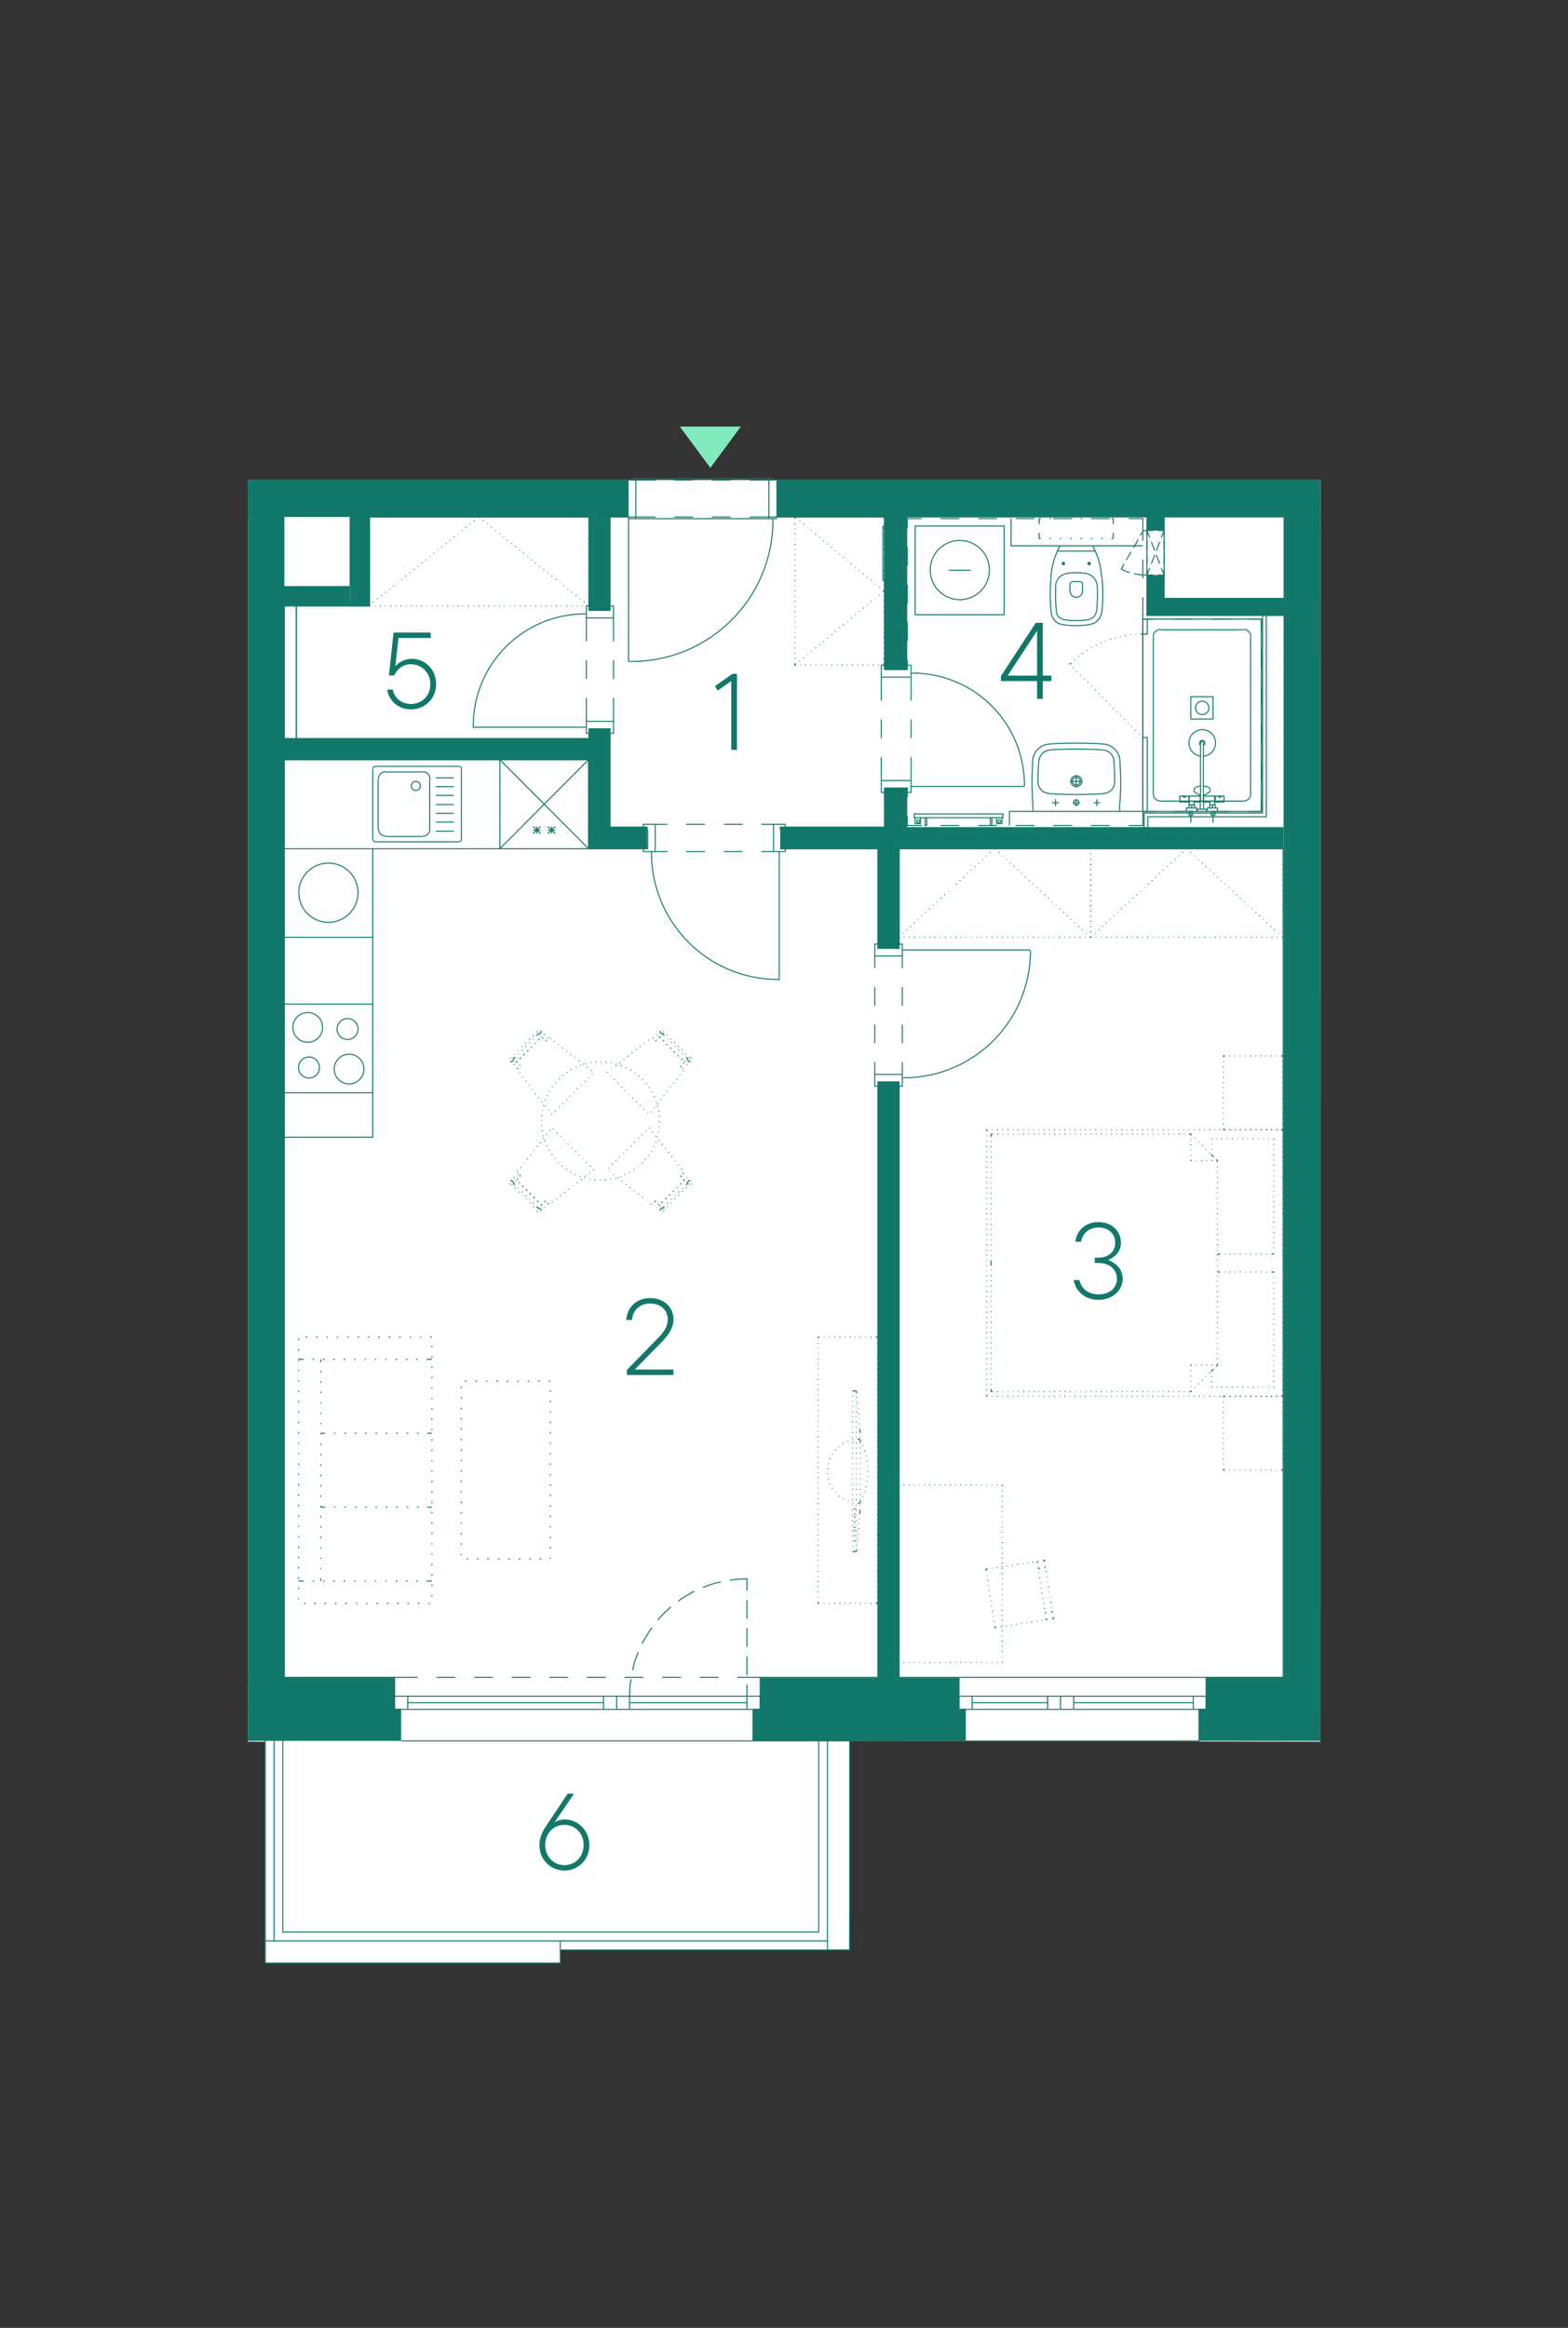 <?xml version="1.0" encoding="UTF-8"?><svg id="Vrstva_1" xmlns="http://www.w3.org/2000/svg" xmlns:xlink="http://www.w3.org/1999/xlink" viewBox="0 0 375.48 557.33"><rect x="0" y="0" width="375.48" height="557.33" fill="#333333" stroke="none"/><defs><style>.cls-1,.cls-2,.cls-3,.cls-4{stroke-width:0px;}.cls-1,.cls-5,.cls-6{fill:none;}.cls-7{clip-path:url(#clippath-4);}.cls-8{clip-path:url(#clippath-3);}.cls-9{clip-path:url(#clippath-2);}.cls-10{clip-path:url(#clippath-7);}.cls-11{clip-path:url(#clippath-8);}.cls-12{clip-path:url(#clippath-6);}.cls-13{clip-path:url(#clippath-5);}.cls-2{fill:#127869;}.cls-5{stroke-linecap:round;stroke-linejoin:round;}.cls-5,.cls-6{stroke:#127869;stroke-width:.25px;}.cls-3{fill:#fff;}.cls-4{fill:#82ebbd;}</style><clipPath id="clippath-2"><rect class="cls-1" x="-149.37" y="102.13" width="465.59" height="442.96"/></clipPath><clipPath id="clippath-3"><rect class="cls-1" x="-149.37" y="102.13" width="465.59" height="442.96"/></clipPath><clipPath id="clippath-4"><rect class="cls-1" x="-149.37" y="102.13" width="465.59" height="442.96"/></clipPath><clipPath id="clippath-5"><rect class="cls-1" x="-149.37" y="102.13" width="465.59" height="442.96"/></clipPath><clipPath id="clippath-6"><rect class="cls-1" x="-149.37" y="102.13" width="465.59" height="442.96"/></clipPath><clipPath id="clippath-7"><rect class="cls-1" x="-149.37" y="102.13" width="465.59" height="442.96"/></clipPath><clipPath id="clippath-8"><rect class="cls-1" x="-149.37" y="102.13" width="465.59" height="442.96"/></clipPath></defs><polygon class="cls-3" points="59.36 114.92 59.36 416.99 63.38 416.99 63.38 469.97 134.17 469.97 134.17 466.84 203.33 466.82 203.47 416.82 316.17 416.99 316.22 114.92 59.36 114.92"/><g class="cls-9"><path class="cls-6" d="M141.6,174.49h4.12M146.92,153.57v-5.62M146.92,162.57v-4.5M146.92,172.69v-5.62M140.4,153.57v-5.62M140.4,162.57v-4.5M140.4,172.69v-5.62M113.25,174.12h27.15M140.43,146.97c-7.21-.08-14.16,2.75-19.26,7.85-5.1,5.1-7.93,12.04-7.85,19.26M146.25,175.54h.67v-2.85M140.4,172.69v2.85h.67M140.4,172.69h6.52M146.25,145.09h.67v2.85M140.4,147.94v-2.85h.67M140.4,147.94h6.52M145.72,146.14h-4.12M145.72,174.49h-4.12M278.77,123.27v20.02h29.02v4.05h-33.15v-24.08h4.12ZM307.8,198.57v4.05M211.8,123.27h5.33M211.8,198.57h5.33M217.12,188.67h-5.33M217.12,160.32h-5.33M211.05,181.24v5.62M211.05,172.24v4.5M211.05,162.12v5.62M218.17,181.24v5.62M218.17,172.24v4.5M218.17,162.12v5.62M245.25,188.29h-27.08M245.32,188.26c.08-7.21-2.75-14.16-7.85-19.26-5.1-5.1-12.04-7.93-19.26-7.85M211.8,159.27h-.75v2.85M218.17,162.12v-2.85h-.75M218.17,162.12h-7.12M211.8,189.72h-.75v-2.85M218.17,186.87v2.85h-.75M218.17,186.87h-7.12M217.12,188.67v9.9M217.12,123.27v37.05M211.8,188.67v9.9M211.8,123.27v37.05M216.22,188.67v9.9M216.22,123.27v37.05M212.7,188.67v9.9M212.7,123.27v37.05M67.57,177.34v4.05M141.6,123.27h4.12M145.72,174.49v24.08M145.72,123.27v22.88M141.6,181.39v21.23M141.6,174.49v2.85M141.6,123.27v22.88M141.6,177.34h-74.02M141.6,181.39h-74.02M155.1,202.62h-13.5M210.75,202.62h-23.78M307.8,202.62h-93M155.1,198.57h-9.38M307.8,198.57h-120.83M210.75,402.12h4.05M210.75,227.07v-24.45M210.75,402.12v-143.1M214.8,227.07v-24.45M214.8,402.12v-143.1M179.47,123.79h6.45M170.47,123.79h4.5M161.47,123.79h4.5M150.52,123.79h6.45M150.52,124.17v34.2M150.52,123.79v.38h1.73v-9.6h-1.05v.38M185.92,123.79v.38h-1.8v-9.6h1.12v.38M151.2,158.37h-.67M151.24,158.37c18.7,0,33.86-15.16,33.86-33.86M185.02,124.17v.38M184.12,114.57h-31.88M184.12,124.17h-31.88"/></g><polyline class="cls-5" points="141.6 174.49 141.07 174.49 141.07 176.82 68.1 176.82 68.1 145.09 88.5 145.09 88.5 123.79 141.07 123.79 141.07 146.14 141.6 146.14"/><g class="cls-8"><path class="cls-6" d="M96.07,416.82h84.37M231.3,416.82h55.95M176.55,416.82h3.9M167.55,416.82h4.5M158.55,416.82h4.5M149.55,416.82h4.5M140.55,416.82h4.5M131.55,416.82h4.5M122.55,416.82h4.5M113.55,416.82h4.5M104.55,416.82h4.5M96.07,416.82h3.98M284.02,416.82h3.23M275.02,416.82h4.5M266.02,416.82h4.5M257.02,416.82h4.5M248.02,416.82h4.5M239.02,416.82h4.5M231.3,416.82h3.23M67.57,140.44h16.27v-17.17h4.12v21.3h-20.4v-4.12ZM214.8,227.07h-4.05M246.67,227.74v-.3M216.41,258.04c16.76,0,30.34-13.58,30.34-30.34M216.07,258.12h.3M216.07,254.29v2.92M216.07,245.29v4.5M216.07,236.29v4.5M216.07,228.87v2.93M209.47,254.29v2.92M209.47,245.29v4.5M209.47,236.29v4.5M209.47,228.87v2.93M246.67,227.44h-30.6M210.22,226.02h-.75v2.85M216.07,228.87v-2.85h-.75M216.07,228.87h-6.6M210.22,260.07h-.75v-2.85M216.07,257.22v2.85h-.75M216.07,257.22h-6.6M210.75,259.02h4.05M155.1,202.62v-4.05M186.3,234.57h.3M156,204.16c0,16.76,13.58,30.34,30.34,30.34M156,203.89v.3M159.82,203.89h-2.92M168.82,203.89h-4.5M177.82,203.89h-4.5M185.25,203.89h-2.93M159.82,197.37h-2.92M168.82,197.37h-4.5M177.82,197.37h-4.5M185.25,197.37h-2.93M186.6,234.57v-30.67M188.02,198.04v-.68h-2.77M185.25,203.89h2.77v-.68M185.25,203.89v-6.53M154.05,198.04v-.68h2.85M156.9,203.89h-2.85v-.68M156.9,203.89v-6.53M191.25,202.62h-4.28v-4.05"/></g><path class="cls-5" d="M186.97,202.62v.6h23.25v23.85h.53M289.42,409.24h-.6v-7.65h18.45v-198.37h-91.95v23.85h-.52M229.12,409.24h.52v-7.65h-14.33v-142.57h-.52M182.55,409.24h-.52v-7.65h28.2v-142.57h.53M94.5,409.24v-7.65h-26.4v-219.68h72.97v21.3h14.02v-.6"/><g class="cls-7"><path class="cls-6" d="M253.58,192.17h-1.65M252.76,191.34v1.65M261.91,192.17h1.57M262.66,191.34v1.65M268.13,192.17v1.88M268.18,192.13c.24-3.24.24-6.5,0-9.74M268.21,182.38c0-2.34-1.9-4.24-4.24-4.24M263.95,178.1c-4.13-.24-8.28-.24-12.41,0M251.52,178.14c-2.34,0-4.24,1.9-4.24,4.24M247.31,182.39c-.24,3.24-.24,6.5,0,9.74M247.36,194.04l-.07-1.88M247.36,194.02c0,.14.12.25.26.25M267.83,194.27h-20.25M267.87,194.27c.14,0,.26-.11.26-.25M248.56,187.18c0,1.49,1.16,2.72,2.64,2.81M264.29,189.99c1.49-.09,2.64-1.32,2.64-2.81M251.19,190.02c4.36.27,8.74.27,13.11,0M266.77,182.16c-.11-1.4-1.24-2.51-2.64-2.59M251.43,179.57c-1.4.08-2.53,1.19-2.64,2.59M266.93,187.18c0-1.67-.07-3.34-.2-5.01M248.75,182.17c-.13,1.67-.2,3.33-.2,5.01M264.1,179.53c-4.24-.25-8.48-.25-12.72,0M256.88,192.17h1.65M258.68,187.03c0-.52-.42-.94-.94-.94s-.94.42-.94.94.42.94.94.94.94-.42.94-.94M259.06,187.03c0-.73-.59-1.31-1.31-1.31s-1.31.59-1.31,1.31.59,1.31,1.31,1.31,1.31-.59,1.31-1.31M256.21,187.07h3M257.71,188.57v-3M258.38,192.13c0-.35-.28-.64-.64-.64s-.64.29-.64.64.29.64.64.64.64-.29.64-.64M257.71,191.34v1.65M234.83,194.87h-15.9v.9h15.9M237.53,195.77v1.88h-.38M237.16,195.77v1.88M238.66,195.77h1.27v1.42h-1.27v-1.42ZM239.29,196.29c-.19,0-.34.15-.34.34s.15.34.34.34.34-.15.34-.34-.15-.34-.34-.34M234.83,195.77h5.32v-.9h-5.32M219.83,194.87h-.9M221.56,195.77v1.88h.38M221.93,195.77v1.88M220.43,195.77h-1.27v1.42h1.27v-1.42ZM219.87,196.29c-.19,0-.34.15-.34.34s.15.34.34.34.34-.15.34-.34-.15-.34-.34-.34M241.73,197.64v-3.38h31.95M242.11,124.14v6.53h31.58M266.56,127.59v1.35M266.18,124.14h.38v1.35M263.71,124.14h.38M261.23,124.14h.38M258.76,124.14h.38M256.28,124.14h.38M253.81,124.14h.38M251.33,124.14h.38M248.86,125.49v-1.35h.38M249.23,128.94h-.38v-1.35M251.71,128.94h-.38M254.18,128.94h-.38M256.66,128.94h-.38M259.13,128.94h-.38M261.61,128.94h-.38M264.08,128.94h-.38M266.56,128.94h-.38M261.73,130.82c-.05-.09-.14-.15-.24-.15M253.96,130.67h7.5M253.99,130.67c-.1,0-.19.06-.24.15M253.78,130.77c-1.26,2.33-1.99,4.91-2.13,7.56M251.68,138.36c-.28,2.79-.27,5.59.05,8.38M251.73,146.74c.16,1.42,1.24,2.55,2.64,2.79M254.35,149.52c2.27.38,4.58.37,6.84-.04M261.16,149.44c1.39-.25,2.45-1.38,2.61-2.79M263.84,146.7c.31-2.77.32-5.57.04-8.34M263.83,138.34c-.14-2.65-.86-5.23-2.13-7.56M255.59,137.29c-1.55.17-2.75,1.44-2.83,3M262.73,140.29c-.08-1.54-1.26-2.81-2.79-2.99M259.96,137.26c-1.45-.18-2.92-.19-4.37-.02M252.99,146.59c.1.85.74,1.53,1.58,1.67M260.93,148.19c.83-.15,1.47-.83,1.56-1.67M252.81,140.28c-.11,2.1-.05,4.21.18,6.31M254.55,148.33c2.13.36,4.31.35,6.43-.04M262.57,146.56c.23-2.08.29-4.17.18-6.25M262.21,131.94h-9M260.82,135.17c.14,0,.26-.12.26-.26s-.12-.26-.26-.26-.26.12-.26.26.12.26.26.26M261.23,134.94h-.9M260.78,135.39v-.9M254.67,135.17c.14,0,.26-.12.26-.26s-.12-.26-.26-.26-.26.12-.26.26.12.26.26.26M254.18,134.94h.9M259.21,139.71c0-.19-.15-.34-.34-.34M256.62,139.37c-.19,0-.34.15-.34.34M258.9,139.29c-.77-.09-1.54-.09-2.31,0M254.63,135.39v-.9M256.28,141.58c0,.77.62,1.39,1.39,1.39M256.21,139.74v1.88M259.21,139.74v1.88M257.64,143.04c.84.01,1.54-.62,1.63-1.45M273.68,194.27v-46.05M303.23,147.32v48.23h-28.35v3M302.33,147.32v47.33h-28.35v3.9M217.28,190.89v-2.25h-.3M220.73,197.64h-3.45v-2.25M229.73,197.64h-4.5M238.73,197.64h-4.5M247.73,197.64h-4.5M256.73,197.64h-4.5M265.73,197.64h-4.5M276.61,194.27h-2.92v3.38h-3.45M285.61,194.27h-4.5M294.61,194.27h-4.5M302.03,191.49v2.78h-2.93M302.03,182.49v4.5M302.03,173.49v4.5M302.03,164.49v4.5M302.03,155.49v4.5M299.11,148.22h2.93v2.77M290.11,148.22h4.5M281.11,148.22h4.5M273.68,142.97v5.25h2.92M273.68,133.97v4.5M270.23,124.14h3.45v5.33M261.23,124.14h4.5M252.23,124.14h4.5M243.23,124.14h4.5M234.23,124.14h4.5M225.23,124.14h4.5M217.28,126.47v-2.33h3.45M217.28,135.47v-4.5M217.28,144.47v-4.5M217.28,153.47v-4.5M216.98,160.29h.3v-2.33M176.55,401.59h5.48M167.55,401.59h4.5M158.55,401.59h4.5M149.55,401.59h4.5M140.55,401.59h4.5M131.55,401.59h4.5M122.55,401.59h4.5M113.55,401.59h4.5M104.55,401.59h4.5M94.5,401.59h5.55M229.65,401.59h59.17M284.02,401.59h4.8M275.02,401.59h4.5M266.02,401.59h4.5M257.02,401.59h4.5M248.02,401.59h4.5M239.02,401.59h4.5M229.65,401.59h4.88"/></g><path class="cls-5" d="M151.06,114.92H59.91M315.81,114.92h-130.7"/><path class="cls-6" d="M140.78,144.92l.15.15M139.81,144.09l.15.15M138.83,143.34l.15.07M137.86,142.52l.15.15M136.88,141.77l.15.08M135.91,141.02l.15.08M135.01,140.19l.08.15M134.03,139.44l.08.08M133.06,138.62l.15.15M132.08,137.87l.15.15M131.11,137.12l.15.07M130.13,136.29l.15.15M129.16,135.54l.15.08M128.18,134.72l.15.15M127.28,133.97l.08.15M126.31,133.22l.15.07M125.33,132.39l.15.15M124.36,131.64l.15.08M123.38,130.82l.15.15M122.41,130.07l.15.15M121.43,129.32l.15.08M120.53,128.49l.08.15M119.56,127.74l.15.07M118.58,126.99l.15.07M117.61,126.17l.15.15M116.63,125.42l.15.08M115.66,124.59l.15.15M114.46,123.92l.22-.15.15.15M113.48,124.74l.15-.15M112.51,125.49l.15-.08M111.53,126.32l.15-.15M110.56,127.07l.15-.07M109.66,127.82l.08-.07M108.68,128.64l.15-.15M107.71,129.39l.15-.08M106.73,130.22l.15-.15M105.76,130.97l.15-.15M104.78,131.72l.15-.08M103.81,132.54l.15-.15M102.91,133.29l.07-.07M101.93,134.12l.15-.15M100.96,134.87l.15-.15M99.98,135.62l.15-.08M99.01,136.44l.15-.15M98.03,137.19l.15-.07M97.06,138.02l.15-.15M96.16,138.77l.07-.15M95.18,139.52l.07-.08M94.21,140.34l.15-.15M93.23,141.09l.15-.08M92.26,141.84l.15-.08M91.28,142.67l.15-.15M90.31,143.42l.15-.07M89.33,144.24l.15-.15M88.36,145.07l.15-.15M88.66,145.07h-.3M89.93,145.07h-.15M91.21,145.07h-.23M92.41,145.07h-.15M93.68,145.07h-.22M94.88,145.07h-.15M96.16,145.07h-.23M97.36,145.07h-.15M98.63,145.07h-.22M99.83,145.07h-.15M101.11,145.07h-.23M102.31,145.07h-.15M103.58,145.07h-.15M104.78,145.07h-.15M106.06,145.07h-.15M107.33,145.07h-.23M108.53,145.07h-.15M109.81,145.07h-.22M111.01,145.07h-.15M112.28,145.07h-.23M113.48,145.07h-.15M114.76,145.07h-.23M115.96,145.07h-.15M117.23,145.07h-.23M118.43,145.07h-.15M119.71,145.07h-.15M120.91,145.07h-.15M122.18,145.07h-.15M123.38,145.07h-.15M124.66,145.07h-.15M125.93,145.07h-.22M127.13,145.07h-.15M128.41,145.07h-.23M129.61,145.07h-.15M130.88,145.07h-.23M132.08,145.07h-.15M133.36,145.07h-.23M134.56,145.07h-.15M135.83,145.07h-.23M137.03,145.07h-.15M138.31,145.07h-.15M139.51,145.07h-.15M140.93,144.84v.22h-.3M140.93,143.64v.15M140.93,142.37v.23M140.93,141.17v.15M140.93,139.89v.23M140.93,138.69v.15M140.93,137.42v.23M140.93,136.22v.15M140.93,134.94v.15M140.93,133.74v.15M140.93,132.47v.15M140.93,131.19v.23M140.93,129.99v.15M140.93,128.72v.22M140.93,127.52v.15M140.93,126.24v.23M140.93,125.04v.15M140.63,123.77h.3v.23M139.36,123.77h.15M138.16,123.77h.15M136.88,123.77h.15M135.61,123.77h.23M134.41,123.77h.15M133.13,123.77h.23M131.93,123.77h.15M130.66,123.77h.23M129.46,123.77h.15M128.18,123.77h.23M126.98,123.77h.15M125.71,123.77h.22M124.51,123.77h.15M123.23,123.77h.15M122.03,123.77h.15M120.76,123.77h.15M119.56,123.77h.15M118.28,123.77h.15M117.01,123.77h.23M115.81,123.77h.15M114.53,123.77h.23M113.33,123.77h.15M112.06,123.77h.23M110.86,123.77h.15M109.58,123.77h.22M108.38,123.77h.15M107.11,123.77h.23M105.91,123.77h.15M104.63,123.77h.15M103.43,123.77h.15M102.16,123.77h.15M100.88,123.77h.23M99.68,123.77h.15M98.41,123.77h.22M97.21,123.77h.15M95.93,123.77h.23M94.73,123.77h.15M93.46,123.77h.22M92.26,123.77h.15M90.98,123.77h.23M89.78,123.77h.15M88.36,123.99v-.23h.3M88.36,125.19v-.15M88.36,126.47v-.23M88.36,127.67v-.15M88.36,128.94v-.22M88.36,130.14v-.15M88.36,131.42v-.23M88.36,132.62v-.15M88.36,133.89v-.15M88.36,135.09v-.15M88.36,136.37v-.15M88.36,137.64v-.23M88.36,138.84v-.15M88.36,140.12v-.23M88.36,141.32v-.15M88.36,142.59v-.23M88.36,143.79v-.15M88.36,145.07v-.22M70.96,145.07v31.73"/><path class="cls-5" d="M185.78,123.77h25.88v-.53M186.83,198.54v-.52h24.82v.52M145.58,174.47h.52v23.55h8.85v.52M145.58,146.12h.52v-22.35h4.42"/><g class="cls-13"><path class="cls-6" d="M259.96,224.42h-.15M261.16,224.27v.15h-.15M261.16,222.99v.23M261.16,221.79v.15M261.16,220.52v.15M261.16,219.32v.15M261.16,218.04v.15M261.16,216.77v.23M261.16,215.57v.15M261.16,214.29v.22M261.16,213.09v.15M261.16,211.82v.23M261.16,210.62v.15M261.16,209.34v.23M261.16,208.14v.15M261.16,206.87v.23M261.16,205.67v.15M261.16,204.39v.15M261.16,203.19v.15M190.58,159.02l-.23.23M191.56,158.27l-.15.08M192.53,157.44l-.15.15M193.43,156.69l-.08.07M194.41,155.87l-.15.08M195.38,155.04l-.15.15M196.36,154.29l-.15.07M197.26,153.47l-.15.15M198.23,152.72l-.15.08M199.21,151.89l-.15.15M200.11,151.07l-.08.15M201.08,150.32l-.15.07M202.06,149.49l-.15.15M202.96,148.74l-.08.08M203.93,147.92l-.15.15M204.91,147.17l-.15.07M205.88,146.34l-.15.08M206.78,145.52l-.15.15M207.76,144.77l-.15.08M208.73,143.94l-.15.15M209.63,143.19l-.07.07M210.61,142.37l-.15.15M211.43,141.32l.22.15-.22.23M210.46,140.49l.15.15M209.56,139.74l.07.08M208.58,138.92l.15.15M207.61,138.17l.15.07M206.63,137.34l.15.15M205.73,136.59l.15.08M204.76,135.77l.15.08M203.78,134.94l.15.15M202.88,134.19l.08.07M201.91,133.37l.15.15M200.93,132.62l.15.08M200.03,131.79l.08.15M199.06,130.97l.15.15M198.08,130.22l.15.08M197.11,129.39l.15.15M196.21,128.64l.15.08M195.23,127.82l.15.15M194.26,127.07l.15.07M193.36,126.24l.08.08M192.38,125.42l.15.15M191.41,124.67l.15.07M190.36,123.77l.23.23M190.58,123.77h-.23M191.78,123.77h-.15M193.06,123.77h-.23M194.26,123.77h-.15M195.53,123.77h-.15M196.73,123.77h-.15M198.01,123.77h-.15M199.28,123.77h-.22M200.48,123.77h-.15M201.76,123.77h-.23M202.96,123.77h-.15M204.23,123.77h-.23M205.43,123.77h-.15M206.71,123.77h-.23M207.91,123.77h-.15M209.18,123.77h-.23M210.38,123.77h-.15M211.66,124.22v-.45h-.15M211.66,125.49v-.23M211.66,126.69v-.15M211.66,127.97v-.23M211.66,129.17v-.15M211.66,130.44v-.23M211.66,131.64v-.15M211.66,132.92v-.15M211.66,134.12v-.15M211.66,135.39v-.15M211.66,136.67v-.23M211.66,137.87v-.15M211.66,139.14v-.22M211.66,140.34v-.15M211.66,141.62v-.23M211.66,142.82v-.15M211.66,144.09v-.23M211.66,145.29v-.15M211.66,146.57v-.23M211.66,147.77v-.15M211.66,149.04v-.15M211.66,150.24v-.15M211.66,151.52v-.15M211.66,152.72v-.15M211.66,153.99v-.15M211.66,155.27v-.22M211.66,156.47v-.15M211.66,157.74v-.23M211.51,159.24h.15v-.45M210.23,159.24h.15M208.96,159.24h.23M207.76,159.24h.15M206.48,159.24h.23M205.28,159.24h.15M204.01,159.24h.23M202.81,159.24h.15M201.53,159.24h.23M200.33,159.24h.15M199.06,159.24h.22M197.86,159.24h.15M196.58,159.24h.15M195.38,159.24h.15M194.11,159.24h.15M192.83,159.24h.23M191.63,159.24h.15M190.36,158.79v.45h.23M190.36,157.52v.23M190.36,156.32v.15M190.36,155.04v.22M190.36,153.84v.15M190.36,152.57v.15M190.36,151.37v.15M190.36,150.09v.15M190.36,148.89v.15M190.36,147.62v.15M190.36,146.34v.23M190.36,145.14v.15M190.36,143.87v.23M190.36,142.67v.15M190.36,141.39v.23M190.36,140.19v.15M190.36,138.92v.22M190.36,137.72v.15M190.36,136.44v.23M190.36,135.24v.15M190.36,133.97v.15M190.36,132.77v.15M190.36,131.49v.15M190.36,130.22v.23M190.36,129.02v.15M190.36,127.74v.23M190.36,126.54v.15M190.36,125.27v.23M190.36,123.77v.45M132.08,197.87v1.73M131.18,198.77h1.8M131.18,197.87l1.8,1.73M132.98,197.87l-1.8,1.73M128.56,197.87v1.73M127.66,198.77h1.8M127.66,197.87l1.8,1.73M129.46,197.87l-1.8,1.73M140.93,181.89h-21.23v21.3h21.23M119.71,203.19l21.23-21.3v21.3M119.71,181.89l21.23,21.3M67.96,261.62h21.3v-21.23h-21.3v21.23ZM70.13,245.98c0,1.97,1.6,3.56,3.56,3.56s3.56-1.6,3.56-3.56-1.6-3.56-3.56-3.56-3.56,1.6-3.56,3.56M80.03,255.96c0,1.97,1.6,3.56,3.56,3.56s3.56-1.6,3.56-3.56-1.6-3.56-3.56-3.56-3.56,1.6-3.56,3.56M80.71,246.36c0,1.39,1.12,2.51,2.51,2.51s2.51-1.12,2.51-2.51-1.12-2.51-2.51-2.51-2.51,1.12-2.51,2.51M71.48,255.58c0,1.39,1.12,2.51,2.51,2.51s2.51-1.12,2.51-2.51-1.12-2.51-2.51-2.51-2.51,1.12-2.51,2.51M104.33,194.72h4.35M89.26,200.83c0,.39.32.71.71.71M90.61,198.43c0,.97.79,1.76,1.76,1.76M104.33,198.99h4.35M104.33,196.82h4.35M109.84,201.54c.39,0,.71-.32.71-.71M101.22,200.19c.97,0,1.76-.79,1.76-1.76M109.81,201.54h-19.88M101.18,200.27h-8.85M110.48,200.87v-16.65M90.53,198.47v-11.92M102.91,198.47v-11.92M89.26,200.87v-16.65M89.97,183.47c-.39,0-.71.32-.71.71M92.37,184.74c-.97,0-1.76.79-1.76,1.76M110.56,184.18c0-.39-.32-.71-.71-.71M104.33,186.24h4.35M92.33,184.82h8.85M89.93,183.47h19.88M100.66,188.16c0-.6-.49-1.09-1.09-1.09s-1.09.49-1.09,1.09.49,1.09,1.09,1.09,1.09-.49,1.09-1.09M104.33,190.44h4.35M104.33,188.34h4.35M104.33,192.62h4.35M102.98,186.51c0-.97-.79-1.76-1.76-1.76M85.73,213.73c0-3.92-3.17-7.09-7.09-7.09s-7.09,3.17-7.09,7.09M89.26,210.24v-7.05h-21.3v7.05M71.56,213.73c0,3.91,3.17,7.09,7.09,7.09s7.09-3.17,7.09-7.09M67.96,210.24v14.18h21.3v-14.18M140.93,181.89h-72.98v90.38h21.3v-69.07h51.68v-21.3Z"/></g><path class="cls-6" d="M261.16,219.47v-.15M261.16,220.67v-.15M261.16,221.94v-.15M261.16,223.22v-.23M261.31,224.42h-.15v-.15M262.51,224.42h-.15M263.78,224.42h-.15M265.06,224.42h-.23M266.26,224.42h-.15M267.53,224.42h-.23M268.73,224.42h-.15M270.01,224.42h-.23M271.21,224.42h-.15M272.48,224.42h-.22M273.68,224.42h-.15M274.96,224.42h-.23M276.16,224.42h-.15M277.43,224.42h-.15M278.63,224.42h-.15M279.91,224.42h-.15M281.11,224.42h-.15M282.38,224.42h-.15M283.66,224.42h-.23M284.86,224.42h-.15M286.13,224.42h-.23M287.33,224.42h-.15M288.61,224.42h-.22M289.81,224.42h-.15M291.08,224.42h-.23M292.28,224.42h-.15M293.56,224.42h-.23M294.76,224.42h-.15M296.03,224.42h-.15M297.23,224.42h-.15M298.51,224.42h-.15M299.78,224.42h-.23M300.98,224.42h-.15M302.26,224.42h-.23M303.46,224.42h-.15M304.73,224.42h-.22M305.93,224.42h-.15M307.13,224.27v.15h-.15M307.13,222.99v.23M307.13,221.79v.15M307.13,220.52v.15M307.13,219.32v.15M307.13,218.04v.15M307.13,216.77v.23M307.13,215.57v.15M307.13,214.29v.23M307.13,213.09v.15M307.13,211.82v.22M307.13,210.62v.15M307.13,209.34v.23M307.13,208.14v.15M307.13,206.87v.23M307.13,205.67v.15M307.13,204.39v.15M307.13,203.19v.15M261.01,224.27l.15.15M260.11,223.44l.08.07M259.13,222.54l.15.15M258.23,221.72l.15.15M257.33,220.89l.15.15M256.43,220.07l.15.07M255.53,219.17l.15.15M254.63,218.34l.15.15M253.73,217.52l.08.15M252.83,216.69l.08.07M251.86,215.87l.15.08M250.96,214.97l.15.15M250.06,214.14l.15.15M249.16,213.32l.15.07M248.26,212.49l.15.08M247.36,211.59l.08.15M246.46,210.77l.08.15M245.48,209.94l.15.15M244.58,209.12l.15.08M243.68,208.29l.15.08M242.78,207.39l.15.15M241.88,206.57l.15.15M240.98,205.74l.08.08M240.08,204.92l.08.08M239.11,204.02l.15.15M237.98,203.34l.23-.15.15.15M237.08,204.17l.15-.15M236.18,204.99l.15-.08M235.28,205.82l.15-.08M234.38,206.72l.07-.15M233.48,207.54l.08-.15M232.51,208.37l.15-.08M231.61,209.19l.15-.08M230.71,210.09l.15-.15M229.81,210.92l.15-.15M228.91,211.74l.15-.15M228.01,212.57l.07-.08M227.11,213.39l.08-.07M226.13,214.29l.15-.15M225.23,215.12l.15-.15M224.33,215.94l.15-.08M223.43,216.77l.15-.07M222.53,217.67l.15-.15M221.63,218.49l.07-.15M220.73,219.32l.08-.15M219.76,220.14l.15-.07M218.86,221.04l.15-.15M217.96,221.87l.15-.15M217.06,222.69l.15-.15M216.16,223.52l.15-.07M215.18,224.42l.23-.15M261.01,203.19h.15M259.81,203.19h.15M258.53,203.19h.23M257.33,203.19h.15M256.06,203.19h.23M254.86,203.19h.15M253.58,203.19h.23M252.38,203.19h.15M251.11,203.19h.15M249.91,203.19h.15M248.63,203.19h.15M247.36,203.19h.23M246.16,203.19h.15M244.88,203.19h.22M243.68,203.19h.15M242.41,203.19h.23M241.21,203.19h.15M239.93,203.19h.23M238.73,203.19h.15M237.46,203.19h.23M236.26,203.19h.15M234.98,203.19h.15M233.78,203.19h.15M232.51,203.19h.15M231.31,203.19h.15M230.03,203.19h.15M228.76,203.19h.22M227.56,203.19h.15M226.28,203.19h.23M225.08,203.19h.15M223.81,203.19h.23M222.61,203.19h.15M221.33,203.19h.23M220.13,203.19h.15M218.86,203.19h.23M217.66,203.19h.15M216.38,203.19h.15M215.18,203.34v-.15h.15M215.18,204.54v-.15M215.18,205.82v-.15M215.18,207.09v-.23M215.18,208.29v-.15M215.18,209.57v-.23M215.18,210.77v-.15M215.18,212.04v-.22M215.18,213.24v-.15M215.18,214.52v-.23M215.18,215.72v-.15M215.18,216.99v-.23M215.18,218.19v-.15M215.18,219.47v-.15M215.18,220.67v-.15M215.18,221.94v-.15M215.18,223.22v-.23M215.33,224.42h-.15v-.15M216.53,224.42h-.15M217.81,224.42h-.15M219.08,224.42h-.23M220.28,224.42h-.15M221.56,224.42h-.23M222.76,224.42h-.15M224.03,224.42h-.23M225.23,224.42h-.15M226.51,224.42h-.23M227.71,224.42h-.15M228.98,224.42h-.22M230.18,224.42h-.15M231.46,224.42h-.15M232.66,224.42h-.15M233.93,224.42h-.15M235.13,224.42h-.15M236.41,224.42h-.15M237.68,224.42h-.23M238.88,224.42h-.15M240.16,224.42h-.23M241.36,224.42h-.15M242.63,224.42h-.23M243.83,224.42h-.15M245.11,224.42h-.22M246.31,224.42h-.15M247.58,224.42h-.23M248.78,224.42h-.15M250.06,224.42h-.15M251.26,224.42h-.15M252.53,224.42h-.15M253.81,224.42h-.23M255.01,224.42h-.15M256.28,224.42h-.23M257.48,224.42h-.15M258.76,224.42h-.23"/><path class="cls-6" d="M90.16,383.87h.38M87.68,383.87h.3M85.21,383.87h.3M82.66,383.87h.38M80.18,383.87h.38M77.71,383.87h.38M75.23,383.87h.38M72.76,383.87h.38M71.48,382.67v.3M71.48,380.12v.38M71.48,377.64v.38M71.48,375.17v.38M71.48,372.69v.38M71.48,370.22v.38M71.48,367.74v.3M71.48,365.27v.3M71.48,362.72v.38M71.48,360.24v.38M71.48,357.77v.38M71.48,355.29v.38M71.48,352.82v.38M71.48,350.34v.38M71.48,347.87v.3M71.48,345.39v.3M71.48,342.84v.38M71.48,340.37v.38M71.48,337.89v.38M71.48,335.42v.38M71.48,332.94v.38M71.48,330.47v.3M71.48,327.99v.3M71.48,325.44v.38M71.48,322.97v.38M71.48,320.49v.38M73.58,320.12h-.38M76.06,320.12h-.38M78.53,320.12h-.3M81.01,320.12h-.3M83.48,320.12h-.3M86.03,320.12h-.38M88.51,320.12h-.38M90.98,320.12h-.38M93.46,320.12h-.38M95.93,320.12h-.38M98.41,320.12h-.3M100.88,320.12h-.3M103.43,320.12h-.38M131.78,333.24v-.38M131.78,335.72v-.38M131.78,338.19v-.3M131.78,340.74v-.38M131.78,343.22v-.38M131.78,345.69v-.3M131.78,348.24v-.38M131.78,350.72v-.38M131.78,353.27v-.38M131.78,355.74v-.38M131.78,358.22v-.38M131.78,360.77v-.38M131.78,363.24v-.38M131.78,365.72v-.3M131.78,368.27v-.38M131.78,370.74v-.38M131.78,373.22v-.3M129.23,373.22h.38M126.76,373.22h.38M124.21,373.22h.38M121.73,373.22h.38M119.26,373.22h.38M116.71,373.22h.38M114.23,373.22h.38M111.76,373.22h.3M110.48,372.02v.3M110.48,369.47v.38M110.48,366.99v.38M110.48,364.52v.3M110.48,361.97v.38M110.48,359.49v.38M110.48,357.02v.3M110.48,354.47v.38M110.48,351.99v.38M110.48,349.52v.3M110.48,346.97v.38M110.48,344.49v.38M110.48,341.94v.38M110.48,339.47v.38M110.48,336.99v.38M110.48,334.44v.38M110.48,331.97v.38M111.76,330.69h-.38M114.23,330.69h-.38M116.71,330.69h-.3M119.26,330.69h-.38M121.73,330.69h-.38M124.21,330.69h-.3M126.76,330.69h-.38M129.23,330.69h-.38M131.78,330.69h-.38M306.98,224.27l.15.15M306.08,223.44l.08.08M305.11,222.54l.15.15M304.21,221.72l.15.15M303.31,220.89l.15.15M302.41,220.07l.15.08M301.51,219.17l.15.15M300.61,218.34l.15.15M299.71,217.52l.08.15M298.81,216.69l.07.08M297.83,215.87l.15.07M296.93,214.97l.15.15M296.03,214.14l.15.15M295.13,213.32l.15.08M294.23,212.49l.15.07M293.33,211.59l.08.15M292.43,210.77l.07.15M291.46,209.94l.15.15M290.56,209.12l.15.07M289.66,208.29l.15.08M288.76,207.39l.15.15M287.86,206.57l.15.15M286.96,205.74l.08.07M286.06,204.92l.07.08M285.08,204.02l.15.15M283.96,203.34l.23-.15.15.15M283.06,204.17l.15-.15M282.16,204.99l.15-.08M281.26,205.82l.15-.07M280.36,206.72l.08-.15M279.46,207.54l.08-.15M278.48,208.37l.15-.08M277.58,209.19l.15-.07M276.68,210.09l.15-.15M275.78,210.92l.15-.15M274.88,211.74l.15-.15M273.98,212.57l.08-.07M273.08,213.39l.08-.08M272.11,214.29l.15-.15M271.21,215.12l.15-.15M270.31,215.94l.15-.07M269.41,216.77l.15-.08M268.51,217.67l.15-.15M267.61,218.49l.08-.15M266.71,219.32l.08-.15M265.73,220.14l.15-.08M264.83,221.04l.15-.15M263.93,221.87l.15-.15M263.03,222.69l.15-.15M262.13,223.52l.15-.08M261.16,224.42l.22-.15M306.98,203.19h.15M305.78,203.19h.15M304.51,203.19h.23M303.31,203.19h.15M302.03,203.19h.22M300.83,203.19h.15M299.56,203.19h.23M298.36,203.19h.15M297.08,203.19h.15M295.88,203.19h.15M294.61,203.19h.15M293.33,203.19h.23M292.13,203.19h.15M290.86,203.19h.23M289.66,203.19h.15M288.38,203.19h.23M287.18,203.19h.15M285.91,203.19h.22M284.71,203.19h.15M283.43,203.19h.23M282.23,203.19h.15M280.96,203.19h.15M279.76,203.19h.15M278.48,203.19h.15M277.28,203.19h.15M276.01,203.19h.15M274.73,203.19h.23M273.53,203.19h.15M272.26,203.19h.23M271.06,203.19h.15M269.78,203.19h.22M268.58,203.19h.15M267.31,203.19h.23M266.11,203.19h.15M264.83,203.19h.23M263.63,203.19h.15M262.36,203.19h.15M261.16,203.34v-.15h.15M261.16,204.54v-.15M261.16,205.82v-.15M261.16,207.09v-.23M261.16,208.29v-.15M261.16,209.57v-.22M261.16,210.77v-.15M261.16,212.04v-.23M261.16,213.24v-.15M261.16,214.52v-.23M261.16,215.72v-.15M261.16,216.99v-.23M261.16,218.19v-.15"/><path class="cls-6" d="M210.08,340.29v-.15M210.08,341.49v-.15M210.08,342.77v-.15M210.08,344.04v-.22M210.08,345.24v-.15M210.08,346.52v-.23M210.08,347.72v-.15M210.08,348.99v-.22M210.08,350.19v-.15M210.08,351.47v-.23M210.08,352.67v-.15M210.08,353.94v-.23M210.08,355.14v-.15M210.08,356.42v-.15M210.08,357.62v-.15M210.08,358.89v-.15M210.08,360.17v-.22M210.08,361.37v-.15M210.08,362.64v-.23M210.08,363.84v-.15M210.08,365.12v-.22M210.08,366.32v-.15M210.08,367.59v-.23M210.08,368.79v-.15M210.08,370.07v-.23M210.08,371.27v-.15M210.08,372.54v-.15M210.08,373.74v-.15M210.08,375.02v-.15M210.08,376.29v-.22M210.08,377.49v-.15M210.08,378.77v-.23M210.08,379.97v-.15M210.08,381.24v-.22M210.08,382.44v-.15M210.08,383.87v-.38M209.71,383.87h.38M208.43,383.87h.23M207.23,383.87h.15M205.96,383.87h.23M204.76,383.87h.15M203.48,383.87h.23M202.28,383.87h.15M201.01,383.87h.22M199.81,383.87h.15M198.53,383.87h.15M197.33,383.87h.15M195.91,383.87h.3M195.91,383.49v.38M195.91,382.29v.15M195.91,381.02v.22M195.91,379.82v.15M195.91,378.54v.23M195.91,377.34v.15M195.91,376.07v.22M195.91,374.87v.15M195.91,373.59v.15M195.91,372.39v.15M195.91,371.12v.15M195.91,369.84v.23M195.91,368.64v.15M195.91,367.37v.23M195.91,366.17v.15M195.91,364.89v.22M195.91,363.69v.15M195.91,362.42v.23M195.91,361.22v.15M195.91,359.94v.22M195.91,358.74v.15M195.91,357.47v.15M195.91,356.27v.15M195.91,354.99v.15M195.91,353.72v.23M195.91,352.52v.15M195.91,351.24v.23M195.91,350.04v.15M195.91,348.77v.22M195.91,347.57v.15M195.91,346.29v.23M195.91,345.09v.15M195.91,343.82v.22M195.91,342.62v.15M195.91,341.34v.15M195.91,340.14v.15M195.91,338.87v.15M195.91,337.67v.15M195.91,336.39v.15M195.91,335.12v.23M195.91,333.92v.15M195.91,332.64v.22M195.91,331.44v.15M195.91,330.17v.23M195.91,328.97v.15M195.91,327.69v.22M195.91,326.49v.15M195.91,325.22v.23M195.91,324.02v.15M195.91,322.74v.15M195.91,321.54v.15M195.91,320.12v.3M77.86,343.14h-1.05M80.33,343.14h-.3M82.88,343.14h-.38M85.36,343.14h-.38M87.83,343.14h-.38M90.31,343.14h-.38M92.78,343.14h-.38M95.26,343.14h-.38M97.73,343.14h-.38M100.21,343.14h-.38M103.43,343.14h-1.12M77.86,360.84h-1.05M80.33,360.84h-.3M82.88,360.84h-.38M85.36,360.84h-.38M87.83,360.84h-.38M90.31,360.84h-.38M92.78,360.84h-.38M95.26,360.84h-.38M97.73,360.84h-.38M100.21,360.84h-.38M103.43,360.84h-1.12M76.81,326.12v-.67M76.81,328.59v-.38M76.81,331.07v-.38M76.81,333.54v-.38M76.81,336.02v-.3M76.81,338.49v-.3M76.81,340.97v-.3M76.81,343.44v-.3M76.81,345.99v-.38M76.81,348.47v-.38M76.81,350.94v-.38M76.81,353.42v-.38M76.81,355.89v-.38M76.81,358.37v-.38M76.81,360.84v-.38M76.81,363.32v-.38M76.81,365.79v-.38M76.81,368.27v-.38M76.81,370.74v-.3M76.81,373.22v-.3M76.81,375.69v-.3M76.81,378.54v-.68M72.76,325.44h-1.28M75.23,325.44h-.38M77.71,325.44h-.38M80.18,325.44h-.38M82.66,325.44h-.38M85.13,325.44h-.3M87.61,325.44h-.3M90.08,325.44h-.3M92.56,325.44h-.3M95.11,325.44h-.38M97.58,325.44h-.38M100.06,325.44h-.38M103.43,325.44h-1.27M72.76,378.54h-1.28M75.23,378.54h-.38M77.71,378.54h-.38M80.18,378.54h-.38M82.66,378.54h-.38M85.13,378.54h-.3M87.61,378.54h-.3M90.08,378.54h-.3M92.56,378.54h-.3M95.11,378.54h-.38M97.58,378.54h-.38M100.06,378.54h-.38M103.43,378.54h-1.27M103.43,322.59v-.38M103.43,325.07v-.38M103.43,327.54v-.38M103.43,330.02v-.38M103.43,332.49v-.3M103.43,334.97v-.3M103.43,337.52v-.38M103.43,339.99v-.38M103.43,342.47v-.38M103.43,344.94v-.38M103.43,347.42v-.38M103.43,349.89v-.3M103.43,352.37v-.3M103.43,354.92v-.38M103.43,357.39v-.38M103.43,359.87v-.38M103.43,362.34v-.38M103.43,364.82v-.38M103.43,367.29v-.38M103.43,369.77v-.3M103.43,372.24v-.3M103.43,374.79v-.38M103.43,377.27v-.38M103.43,379.74v-.38M103.43,382.22v-.38M102.61,383.87h.3M100.06,383.87h.38M97.58,383.87h.38M95.11,383.87h.38M92.63,383.87h.38"/><path class="cls-6" d="M159.46,286.97l-.15.15M160.36,286.07l-.15.15M161.26,285.24l-.15.08M162.08,284.34l-.08.15M162.98,283.44l-.08.15M163.88,282.54l-.15.15M163.06,281.64l.15.15M163.66,280.82l-.15.07M163.13,279.84l.15.15M162.38,278.87l.08.15M161.63,277.89l.08.08M160.81,276.84l.15.15M160.06,275.87l.15.15M159.31,274.89l.08.15M158.48,273.92l.15.15M157.73,272.94l.15.15M156.98,271.97l.07.15M156.16,270.99l.15.15M155.41,270.02l.15.08M205.06,371.42v.07M205.06,370.14v.15M205.06,368.94v.15M205.06,367.67v.15M205.06,366.39v.23M205.06,365.19v.15M205.06,363.92v.22M205.06,362.72v.15M205.06,361.44v.23M205.06,360.24v.15M205.06,358.97v.22M205.06,357.77v.15M205.06,356.49v.23M205.06,355.29v.15M205.06,354.02v.15M205.06,352.82v.15M205.06,351.54v.15M205.06,350.34v.15M205.06,349.07v.15M205.06,347.79v.22M205.06,346.59v.15M205.06,345.32v.23M205.06,344.12v.15M205.06,342.84v.22M205.06,341.64v.15M205.06,340.37v.23M205.06,339.17v.15M205.06,337.89v.23M205.06,336.69v.15M205.06,335.42v.15M205.06,334.22v.15M205.06,333.02v.08M204.76,362.49h-.23M204.76,362.42v.07M204.76,361.22v.15M204.53,361.22h.23M204.53,361.37v-.15M204.53,362.49v-.07M204.76,365.72h-.23M204.76,365.57v.15M204.76,364.37v.15M204.76,363.17v.15M204.53,363.17h.23M204.53,363.32v-.15M204.53,364.52v-.15M204.53,365.72v-.15M204.76,368.94h-.23M204.76,368.79v.15M204.76,367.59v.15M204.76,366.39v.08M204.53,366.39h.23M204.53,366.47v-.08M204.53,367.74v-.15M204.53,368.94v-.15M205.06,333.02h-.9M205.13,333.62l-.08-.6M205.21,334.82v-.15M205.36,336.09v-.23M205.43,337.29v-.15M205.58,338.57v-.22M205.66,339.77v-.15M205.81,340.97v-.15M205.96,342.62l-.08-.52M205.96,343.07v-.45M205.96,344.27v-.15M205.96,345.54v-.23M205.96,346.74v-.15M205.96,348.02v-.22M205.96,349.22v-.15M205.96,350.49v-.15M205.96,351.69v-.15M205.96,352.97v-.15M205.96,354.17v-.15M205.96,355.44v-.15M205.96,356.72v-.23M205.96,357.92v-.15M205.96,359.19v-.22M205.96,360.39v-.15M205.96,361.89v-.45M205.88,362.42l.08-.53M205.81,363.69v-.15M205.66,364.89v-.15M205.58,366.17v-.23M205.43,367.37v-.15M205.36,368.64v-.22M205.21,369.84v-.15M205.06,371.49l.08-.6M204.16,371.49h.9M204.16,371.42v.07M204.16,370.14v.15M204.16,368.94v.15M204.16,367.67v.15M204.16,366.39v.23M204.16,365.19v.15M204.16,363.92v.22M204.16,362.72v.15M204.16,361.44v.23M204.16,360.24v.15M204.16,358.97v.22M204.16,357.77v.15M204.16,356.49v.23M204.16,355.29v.15M204.16,354.02v.15M204.16,352.82v.15M204.16,351.54v.15M204.16,350.34v.15M204.16,349.07v.15M204.16,347.79v.22M204.16,346.59v.15M204.16,345.32v.23M204.16,344.12v.15M204.16,342.84v.22M204.16,341.64v.15M204.16,340.37v.23M204.16,339.17v.15M204.16,337.89v.23M204.16,336.69v.15M204.16,335.42v.15M204.16,334.22v.15M204.16,333.02v.08M206.11,345.17l-.3-.6M206.63,346.29l-.08-.15M207.08,347.49l-.08-.23M207.38,348.62v-.15M207.61,349.89v-.22M207.76,351.09v-.15M207.83,352.37v-.23M207.76,353.57v-.15M207.61,354.77v-.15M207.38,356.04v-.23M207.01,357.17l.08-.15M206.56,358.37l.08-.15M205.81,359.94l.3-.6M205.43,359.94h.38M204.23,359.79h.15M203.03,359.42l.15.07M201.91,358.89l.15.08M200.86,358.14l.15.15M200.03,357.32l.08.07M199.28,356.27l.08.15M198.68,355.22l.08.15M198.31,354.02l.08.15M198.16,352.82v.15M198.16,351.54v.22M198.38,350.34l-.08.15M198.76,349.14l-.08.23M199.36,348.09l-.08.15M200.11,347.12l-.15.15M201.01,346.29l-.15.07M202.06,345.54l-.22.07M203.11,345.02l-.08.08h-.07M204.31,344.72h-.15M205.81,344.57h-.45M196.21,320.12h-.3M197.48,320.12h-.15M198.68,320.12h-.15M199.96,320.12h-.15M201.23,320.12h-.23M202.43,320.12h-.15M203.71,320.12h-.23M204.91,320.12h-.15M206.18,320.12h-.22M207.38,320.12h-.15M208.66,320.12h-.23M210.08,320.12h-.38M210.08,320.42v-.3M210.08,321.69v-.15M210.08,322.89v-.15M210.08,324.17v-.15M210.08,325.44v-.22M210.08,326.64v-.15M210.08,327.92v-.23M210.08,329.12v-.15M210.08,330.39v-.22M210.08,331.59v-.15M210.08,332.87v-.23M210.08,334.07v-.15M210.08,335.34v-.23M210.08,336.54v-.15M210.08,337.82v-.15M210.08,339.02v-.15"/><path class="cls-6" d="M127.66,248.04l.15-.15M126.76,248.94l.15-.15M125.86,249.84l.15-.15M124.96,250.67l.15-.08M124.06,251.57l.15-.08M123.23,252.47l.08-.07M122.78,253.37l-.15-.15M123.68,254.27l-.15-.15M123.83,255.69l.15.15M123.01,254.87l.15.15M122.18,254.04l.15.15M122.18,253.22l-.08.15M123.01,253.59l-.07-.07M123.83,254.42l-.08-.08M124.66,255.24l-.07-.07M131.11,248.42l.15.15M130.28,247.59l.15.15M129.46,246.77l.15.15M128.63,246.77l.15-.08M129.01,247.59l-.07-.07M129.83,248.42l-.08-.08M130.66,249.24l-.07-.07M133.06,265.89l-.15.15M133.96,265.07l-.15.08M134.86,264.17l-.15.07M135.76,263.27l-.15.15M136.58,262.37l-.08.15M137.48,261.47l-.08.15M138.38,260.57l-.15.15M139.28,259.74l-.15.08M140.18,258.84l-.15.15M141.01,257.94l-.07.15M141.91,257.04l-.07.15M141.53,256.22l.15.15M140.56,255.47l.15.15M139.58,254.72l.15.08M138.61,253.89l.15.15M137.63,253.14l.08.15M136.58,252.39l.15.07M135.61,251.64l.15.07M134.63,250.82l.15.15M133.66,250.07l.15.08M132.68,249.32l.15.08M131.71,248.49l.15.15M130.81,249.17l.15-.15M129.91,248.49l.15.15M129.01,248.94l.15-.15M128.11,249.77l.15-.08M127.28,250.67l.08-.08M126.38,251.57l.15-.15M125.48,252.47l.15-.15M124.58,253.37l.15-.15M123.68,254.19l.15-.08M124.51,255.09l-.15-.07M123.98,255.99l.08-.15M124.43,256.97l-.08-.15M125.18,257.94l-.08-.15M126.01,258.92l-.15-.15M126.76,259.89l-.07-.15M127.51,260.87l-.07-.07M128.33,261.92l-.15-.15M129.08,262.89l-.08-.15M129.83,263.87l-.08-.15M130.66,264.84l-.15-.15M131.41,265.82l-.07-.15M132.16,266.79l-.07-.15M128.78,287.64l.15.15M127.88,286.74l.15.15M126.98,285.84l.15.15M126.08,284.94l.15.15M125.18,284.04l.15.15M124.36,283.14l.08.15M123.46,282.77l.07-.15M122.56,283.67l.15-.15M123.46,284.57l-.15-.15M124.36,285.47l-.15-.15M125.18,286.29l-.08-.08M126.08,287.19l-.08-.08M126.98,288.09l-.08-.15M127.88,288.99l-.15-.15M128.78,289.44l-.15.07M129.68,288.54l-.15.07M131.11,288.32l.15-.08M130.28,289.14l.15-.07M129.46,289.97l.15-.07M128.63,289.97l.15.15M129.01,289.14l-.07.15M129.83,288.32l-.08.15M130.66,287.49l-.07.15M123.83,281.12l.15-.15M123.01,281.94l.15-.15M122.18,282.77l.15-.15M122.18,283.59l-.08-.15M123.01,283.14l-.07.15M123.83,282.32l-.08.15M124.66,281.49l-.07.15M141.31,279.09l.15.15M140.41,278.27l.15.07M139.58,277.37l.07.08M138.68,276.47l.07.15M137.78,275.57l.15.15M136.88,274.67l.15.15M135.98,273.84l.15.08M135.16,272.94l.08.08M134.26,272.04l.08.15M133.36,271.14l.15.15M132.46,270.24l.15.15M131.63,270.69l.15-.15M130.88,271.67l.08-.15M130.13,272.64l.08-.15M129.31,273.62l.15-.15M128.56,274.59l.15-.15M127.81,275.57l.07-.15M126.98,276.54l.15-.15M126.23,277.52l.15-.15M125.48,278.49l.08-.07M124.66,279.54l.15-.15M123.91,280.52l.15-.15M124.58,281.42l-.15-.15M123.91,282.24l.15-.07M124.28,283.14l-.07-.08M125.18,284.04l-.08-.15M126.08,284.94l-.15-.15M126.98,285.84l-.15-.15M127.88,286.74l-.15-.15M128.78,287.57l-.15-.08M129.61,288.47l-.08-.15M130.51,287.64l-.15.15M131.41,288.24l-.15-.15M132.38,287.72l-.15.15M133.36,286.97l-.15.15M134.33,286.22l-.15.08M135.31,285.39l-.15.15M136.28,284.64l-.15.15M137.26,283.89l-.07.07M138.31,283.14l-.15.07M139.28,282.32l-.15.15M140.26,281.57l-.15.08M141.23,280.82l-.15.08M142.21,279.99l-.15.15M163.06,283.44l.07-.15M162.16,284.27l.08-.08M161.26,285.17l.15-.08M160.36,286.07l.15-.08M159.46,286.97l.15-.15M158.56,287.87l.15-.15M158.18,288.77l-.15-.15M159.08,289.67l-.15-.15M159.91,288.77l-.07.15M160.81,287.87l-.08.15M161.71,286.97l-.08.15M162.61,286.07l-.15.15M163.51,285.17l-.15.15M164.41,284.27l-.15.15M164.78,283.44l.15.08M163.96,282.54l.07.07M163.73,281.12l-.08-.15M164.56,281.94l-.08-.15M165.38,282.77l-.07-.15M165.38,283.59l.15-.15M164.56,283.14l.15.15M163.73,282.32l.15.15M162.91,281.49l.15.15M156.46,288.32l-.08-.08M157.28,289.14l-.07-.07M158.11,289.97l-.08-.07M158.93,289.97l-.08.15M158.56,289.14l.15.15M157.73,288.32l.15.15M156.91,287.49l.15.15M154.51,270.84l.15-.07M153.61,271.74l.15-.15M152.78,272.64l.08-.15M151.88,273.54l.15-.15M150.98,274.44l.15-.15M150.08,275.27l.15-.08M149.18,276.17l.15-.08M148.36,277.07l.08-.15M147.46,277.97l.15-.15M146.56,278.87l.15-.15M145.66,279.69l.15-.08M146.03,280.52l-.07-.08M147.01,281.34l-.07-.15M148.06,282.09l-.15-.15M149.03,282.84l-.15-.07M150.01,283.67l-.15-.15M150.98,284.42l-.15-.15M151.96,285.17l-.15-.08M152.93,285.99l-.15-.15M153.91,286.74l-.15-.15M154.88,287.49l-.07-.07M155.93,288.32l-.15-.15M156.83,287.64l-.15.15M157.66,288.24l-.07-.07M158.56,287.87l-.15.15"/><path class="cls-6" d="M240.01,363.09v.15M240.01,361.82v.15M240.01,360.54v.22M240.01,359.34v.15M240.01,358.07v.23M240.01,356.87v.15M240.01,355.52v.3M159.08,247.97l-.38-.45M159.98,248.79l-.15-.08M160.88,249.69l-.15-.15M161.71,250.59l-.08-.15M162.61,251.49l-.15-.15M163.51,252.32l-.15-.08M164.71,253.52l-.45-.45M157.96,246.99l.6.68M165.16,254.27l-.6-.6M123.38,253.07l-.45.45M124.21,252.24l-.08.08M125.11,251.34l-.15.15M126.01,250.44l-.15.15M126.83,249.54l-.08.15M127.73,248.72l-.15.08M128.93,247.52l-.45.45M122.41,254.27l.68-.6M129.68,246.99l-.6.68M128.48,288.84l.45.45M127.58,287.94l.15.15M126.76,287.12l.08.08M125.86,286.22l.15.15M124.96,285.32l.15.15M124.13,284.49l.08.08M122.93,283.29l.45.38M129.68,289.74l-.6-.6M122.41,282.54l.68.6M164.26,283.67l.45-.38M163.36,284.57l.15-.08M162.46,285.47l.15-.15M161.63,286.37l.08-.15M160.73,287.19l.15-.08M159.83,288.09l.15-.15M158.71,289.29l.38-.45M165.16,282.54l-.6.6M157.96,289.74l.6-.6M154.58,277.52l-.15.15M155.33,276.54l-.08.15M156.01,275.57l-.07.15M156.61,274.44l-.08.15M157.06,273.32v.15M157.43,272.12l-.08.15M157.73,270.92l-.08.15M157.88,269.72v.15M157.96,268.44v.23M157.88,267.24l.08.15M157.73,265.97v.23M157.51,264.77v.23M157.13,263.64l.08.15M156.61,262.44l.08.23M156.08,261.39l.07.15M155.41,260.34l.08.15M154.66,259.37l.15.15M153.83,258.39l.15.15M152.93,257.57l.15.15M151.96,256.82l.15.07M150.91,256.14l.15.15M149.86,255.62l.15.08M148.66,255.09h.08l.15.08M147.53,254.72l.15.08M146.33,254.49h.15M145.06,254.27l.22.08M143.86,254.27h.15M142.58,254.27h.23M141.38,254.49l.15-.07M140.18,254.72l.15-.08M138.98,255.09l.15-.08M137.86,255.54l.15-.08M136.73,256.14l.15-.15M135.68,256.82l.15-.15M134.71,257.57l.15-.15M133.81,258.32l.15-.08M132.98,259.29l.15-.15M132.23,260.27l.08-.15M131.56,261.32l.07-.15M131.03,262.37l.08-.15M130.51,263.49v-.07l.08-.08M130.13,264.69l.08-.15M129.91,265.89v-.15M129.68,267.17l.07-.23M129.68,268.37v-.15M129.68,269.57v-.15M129.83,270.84v-.23M130.13,272.04l-.07-.15M130.51,273.24l-.07-.23M130.96,274.37l-.08-.15M131.56,275.42l-.15-.15M132.23,276.47l-.15-.15M132.98,277.44l-.15-.08M133.73,278.42l-.08-.15M134.71,279.24l-.15-.15M135.68,279.99l-.15-.15M136.73,280.67l-.15-.15M137.78,281.19l-.15-.08M138.91,281.72l-.07-.08h-.08M140.11,282.02h-.15M141.31,282.32h-.15M142.58,282.47h-.23M143.78,282.54h-.15M145.06,282.47l-.23.08M146.26,282.32h-.15M147.46,282.09h-.15M148.66,281.72l-.15.08M149.78,281.19l-.15.07M150.91,280.67l-.15.07M151.88,279.99l-.15.08M152.86,279.24l-.08.08M153.83,278.42l-.15.15M158.78,249.17l-.07-.15M159.68,250.07l-.08-.15M160.58,250.97l-.08-.15M161.48,251.87l-.15-.15M162.38,252.69l-.15-.08M163.28,253.59l-.15-.08M164.18,254.04l-.15.15M165.08,253.14l-.15.15M164.18,252.24l.07.15M163.28,251.34l.15.15M162.38,250.44l.15.15M161.48,249.54l.15.15M160.58,248.72l.15.08M159.68,247.82l.15.07M158.78,247.37l.15-.15M157.96,248.27l.07-.15M156.46,248.42l-.08.15M157.28,247.59l-.07.15M158.11,246.77l-.08.15M158.93,246.77l-.08-.07M158.56,247.59l.15-.08M157.73,248.42l.15-.08M156.91,249.24l.15-.07M163.73,255.69l-.08.15M164.56,254.87l-.08.15M165.38,254.04l-.07.15M165.38,253.22l.15.15M164.56,253.59l.15-.08M163.73,254.42l.15-.08M162.91,255.24l.15-.07M146.26,257.64l-.07-.07M147.16,258.54l-.15-.15M148.06,259.44l-.15-.15M148.96,260.34l-.15-.15M149.78,261.24l-.07-.15M150.68,262.07l-.08-.08M151.58,262.97l-.15-.15M152.48,263.87l-.15-.15M153.38,264.77l-.15-.15M154.21,265.67l-.08-.15M155.11,266.49l-.08-.07M155.93,266.12l-.08.15M156.68,265.14l-.08.15M157.51,264.17l-.15.15M158.26,263.19l-.07.15M159.01,262.22l-.07.15M159.83,261.24l-.15.08M160.58,260.19l-.08.15M161.33,259.22l-.08.15M162.16,258.24l-.15.15M162.91,257.27l-.07.15M163.66,256.29l-.07.15M163.06,255.39l.15.15M163.66,254.49l-.07.15M163.28,253.59l.15.15M162.38,252.77l.15.08M161.48,251.87l.15.08M160.66,250.97l.08.15M159.76,250.07l.08.15M158.86,249.17l.15.15M157.96,248.34l.15.08M157.06,249.09l.15-.08M156.23,248.57l.08.07M155.26,249.02l.15-.07M154.28,249.84l.08-.15M153.23,250.59l.15-.15M152.26,251.34l.15-.08M151.28,252.17l.15-.15M150.31,252.92l.15-.15M149.33,253.67l.15-.08M148.36,254.49l.15-.15M147.38,255.24l.15-.15M146.41,255.99l.08-.07M145.36,256.82l.15-.15M124.58,253.37l-.15.15M125.48,252.47l-.15.15M126.38,251.57l-.15.15M127.21,250.67l-.08.15M128.11,249.84l-.08.08M129.01,248.94l-.15.07M129.46,248.04l.07.15M128.56,247.14l.15.15"/><path class="cls-6" d="M305.03,286.37v.15M305.03,285.09v.15M305.03,283.89v.15M305.03,282.62v.15M305.03,281.42v.15M305.03,280.14v.15M305.03,278.87v.23M305.03,277.67v.15M305.03,276.39v.23M305.03,275.19v.15M305.03,273.92v.23M305.03,272.64v.23M304.96,272.64h.08M303.68,272.64h.15M302.48,272.64h.15M301.21,272.64h.15M299.93,272.64h.23M298.73,272.64h.15M297.46,272.64h.23M296.26,272.64h.15M294.98,272.64h.23M293.78,272.64h.15M292.51,272.64h.22M291.31,272.64h.15M290.11,272.64h.15M290.11,272.79v-.15M290.11,273.99v-.15M290.11,275.27v-.15M290.11,276.54v-.22M290.48,276.84l-.38-.3M291.53,277.89l-.3-.3M250.06,375.32h.3M248.63,375.54h.38M251.63,385.82h.38M250.28,386.04h.3M248.41,374.19l-.08-.38M248.63,375.39l-.08-.15M248.78,376.59v-.15M249.01,377.87l-.08-.23M249.16,379.07v-.15M249.38,380.27l-.08-.15M249.53,381.54v-.22M249.76,382.74l-.08-.15M249.91,383.94v-.15M250.13,385.22l-.08-.22M250.28,386.42v-.15M250.51,387.84l-.08-.38M238.58,389.64l-.3.07M239.86,389.49h-.22M241.06,389.27l-.15.07M242.26,389.12h-.15M243.53,388.89h-.23M244.73,388.74h-.15M245.93,388.52h-.15M247.21,388.37h-.23M248.41,388.14h-.15M249.61,387.92l-.15.08M250.88,387.77h-.23M252.31,387.54l-.38.08M252.23,387.17l.08.38M252.01,385.97l.07.15M251.86,384.77v.15M251.63,383.49l.07.22M251.48,382.29v.15M251.26,381.09v.15M251.11,379.82v.22M250.88,378.62v.15M250.73,377.42v.15M250.51,376.14v.23M250.28,374.94l.07.15M250.13,373.52v.38M249.76,373.59l.38-.07M248.56,373.82l.15-.07M247.28,373.97h.23M246.08,374.19l.15-.07M244.88,374.34h.15M243.61,374.57l.23-.07M242.41,374.72h.15M241.21,374.94l.15-.07M239.93,375.09h.23M238.73,375.32l.15-.07M237.53,375.47h.15M236.11,375.69l.38-.07M236.18,376.07l-.08-.38M236.33,377.27v-.15M236.56,378.54l-.08-.22M236.71,379.74v-.15M236.93,380.94l-.08-.15M237.08,382.22v-.22M237.31,383.42l-.08-.15M237.46,384.62v-.15M237.68,385.89l-.08-.23M237.83,387.09v-.15M238.06,388.29l-.08-.15M238.28,389.72l-.08-.38M239.93,355.52h.08M238.66,355.52h.15M237.46,355.52h.15M236.18,355.52h.15M234.98,355.52h.15M233.71,355.52h.15M232.43,355.52h.23M231.23,355.52h.15M229.96,355.52h.23M228.76,355.52h.15M227.48,355.52h.23M226.28,355.52h.15M225.01,355.52h.22M223.81,355.52h.15M222.53,355.52h.23M221.33,355.52h.15M220.06,355.52h.15M218.86,355.52h.15M217.58,355.52h.15M216.31,355.52h.23M215.18,355.52h.08M215.18,355.82v-.3M215.18,357.02v-.15M215.18,358.29v-.22M215.18,359.49v-.15M215.18,360.77v-.23M215.18,361.97v-.15M215.18,363.24v-.15M215.18,364.44v-.15M215.18,365.72v-.15M215.18,366.92v-.15M215.18,368.19v-.15M215.18,369.47v-.22M215.18,370.67v-.15M215.18,371.94v-.23M215.18,373.14v-.15M215.18,374.42v-.22M215.18,375.62v-.15M215.18,376.89v-.23M215.18,378.09v-.15M215.18,379.37v-.23M215.18,380.57v-.15M215.18,381.84v-.15M215.18,383.04v-.15M215.18,384.32v-.15M215.18,385.59v-.22M215.18,386.79v-.15M215.18,388.07v-.23M215.18,389.27v-.15M215.18,390.54v-.22M215.18,391.74v-.15M215.18,393.02v-.23M215.18,394.22v-.15M215.18,395.49v-.23M215.18,396.69v-.15M215.18,398.04v-.22M215.26,398.04h-.08M216.53,398.04h-.23M217.73,398.04h-.15M219.01,398.04h-.15M220.21,398.04h-.15M221.48,398.04h-.15M222.76,398.04h-.23M223.96,398.04h-.15M225.23,398.04h-.22M226.43,398.04h-.15M227.71,398.04h-.23M228.91,398.04h-.15M230.18,398.04h-.23M231.38,398.04h-.15M232.66,398.04h-.23M233.86,398.04h-.15M235.13,398.04h-.15M236.33,398.04h-.15M237.61,398.04h-.15M238.81,398.04h-.15M240.01,398.04h-.08M240.01,397.82v.22M240.01,396.54v.15M240.01,395.27v.23M240.01,394.07v.15M240.01,392.79v.23M240.01,391.59v.15M240.01,390.32v.22M240.01,389.12v.15M240.01,387.84v.23M240.01,386.64v.15M240.01,385.37v.22M240.01,384.17v.15M240.01,382.89v.15M240.01,381.69v.15M240.01,380.42v.15M240.01,379.14v.23M240.01,377.94v.15M240.01,376.67v.23M240.01,375.47v.15M240.01,374.19v.22M240.01,372.99v.15M240.01,371.72v.23M240.01,370.52v.15M240.01,369.24v.22M240.01,368.04v.15M240.01,366.77v.15M240.01,365.57v.15M240.01,364.29v.15"/><path class="cls-6" d="M291.53,326.79l-.15.23M285.38,277.89h-.22M286.58,277.89h-.15M287.86,277.89h-.23M289.06,277.89h-.15M290.33,277.89h-.23M291.53,277.89h-.15M285.16,277.74v.15M285.16,276.54v.15M285.16,275.27v.15M285.16,273.99v.23M285.16,272.79v.15M285.16,271.52v.23M291.38,277.74l.15.15M290.48,276.84l.15.15M289.58,276.02l.15.08M288.76,275.12l.08.15M287.86,274.22l.15.15M286.96,273.39l.15.08M286.13,272.49l.08.15M285.16,271.52l.22.23M284.71,271.52h.45M283.51,271.52h.15M282.23,271.52h.23M281.03,271.52h.15M279.76,271.52h.23M278.56,271.52h.15M277.28,271.52h.15M276.08,271.52h.15M274.81,271.52h.15M273.53,271.52h.22M272.33,271.52h.15M271.06,271.52h.23M269.86,271.52h.15M268.58,271.52h.23M267.38,271.52h.15M266.11,271.52h.23M264.91,271.52h.15M263.63,271.52h.23M262.43,271.52h.15M261.16,271.52h.22M259.96,271.52h.15M258.68,271.52h.15M257.48,271.52h.15M256.21,271.52h.15M254.93,271.52h.23M253.73,271.52h.15M252.46,271.52h.23M251.26,271.52h.15M249.98,271.52h.23M248.78,271.52h.15M247.51,271.52h.23M246.31,271.52h.15M245.03,271.52h.22M243.83,271.52h.15M242.56,271.52h.15M241.36,271.52h.15M240.08,271.52h.15M238.81,271.52h.23M237.31,271.52h.45M237.31,272.19v-.67M237.31,273.39v-.15M237.31,274.67v-.23M237.31,275.87v-.15M237.31,277.14v-.23M237.31,278.34v-.15M237.31,279.62v-.15M237.31,280.82v-.15M237.31,282.09v-.15M237.31,283.29v-.15M237.31,284.57v-.15M237.31,285.84v-.23M237.31,287.04v-.15M237.31,288.32v-.22M237.31,289.52v-.15M237.31,290.79v-.23M237.31,291.99v-.15M237.31,293.27v-.23M237.31,294.47v-.15M237.31,295.74v-.22M237.31,296.94v-.15M237.31,298.22v-.15M237.31,299.42v-.15M237.31,300.69v-.15M237.31,302.34v-.6M291.53,278.27v-.38M291.53,279.54v-.23M291.53,280.74v-.15M291.53,282.02v-.23M291.53,283.22v-.15M291.53,284.49v-.23M291.53,285.69v-.15M291.53,286.97v-.15M291.53,288.17v-.15M291.53,289.44v-.15M291.53,290.72v-.23M291.53,291.92v-.15M291.53,293.19v-.22M291.53,294.39v-.15M291.53,295.67v-.23M291.53,296.87v-.15M291.53,298.14v-.23M291.53,299.34v-.15M291.53,300.62v-.22M291.53,301.82v-.15M291.53,303.09v-.15M291.53,304.29v-.15M291.53,305.57v-.15M291.53,306.77v-.15M291.53,308.04v-.15M291.53,309.32v-.22M291.53,310.52v-.15M291.53,311.79v-.23M291.53,312.99v-.15M291.53,314.27v-.23M291.53,315.47v-.15M291.53,316.74v-.22M291.53,317.94v-.15M291.53,319.22v-.23M291.53,320.42v-.15M291.53,321.69v-.15M291.53,322.89v-.15M291.53,324.17v-.15M291.53,325.44v-.22M291.53,326.79v-.3M291.23,327.17l.3-.38M290.11,328.22l.38-.3M290.11,328.44v-.22M290.11,329.64v-.15M290.11,330.92v-.23M290.11,332.12v-.15M290.26,332.12h-.15M291.46,332.12h-.15M292.73,332.12h-.23M293.93,332.12h-.15M295.21,332.12h-.23M296.41,332.12h-.15M297.68,332.12h-.23M298.88,332.12h-.15M300.16,332.12h-.23M301.36,332.12h-.15M302.63,332.12h-.15M303.83,332.12h-.15M305.03,332.12h-.08M305.03,331.89v.22M305.03,330.62v.23M305.03,329.42v.15M305.03,328.14v.22M305.03,326.94v.15M305.03,325.67v.15M305.03,324.47v.15M305.03,323.19v.15M305.03,321.92v.23M305.03,320.72v.15M305.03,319.44v.23M305.03,318.24v.15M305.03,316.97v.22M305.03,315.77v.15M305.03,314.49v.23M305.03,313.29v.15M305.03,312.02v.22M305.03,310.82v.15M305.03,309.54v.15M305.03,308.34v.15M305.03,307.07v.15M305.03,305.87v.15M305.03,304.52v.22M304.43,304.52h.6M303.16,304.52h.15M301.88,304.52h.23M300.68,304.52h.15M299.41,304.52h.22M298.21,304.52h.15M296.93,304.52h.23M295.73,304.52h.15M294.46,304.52h.23M293.26,304.52h.15M291.53,304.52h.67M292.21,300.24h-.67M293.41,300.24h-.15M294.68,300.24h-.23M295.88,300.24h-.15M297.16,300.24h-.23M298.36,300.24h-.15M299.63,300.24h-.22M300.83,300.24h-.15M302.11,300.24h-.23M303.31,300.24h-.15M305.03,300.24h-.6M305.03,300.02v.22M305.03,298.74v.15M305.03,297.47v.22M305.03,296.27v.15M305.03,294.99v.23M305.03,293.79v.15M305.03,292.52v.22M305.03,291.32v.15M305.03,290.04v.23M305.03,288.84v.15M305.03,287.57v.23"/><path class="cls-6" d="M307.13,278.12v.15M307.13,276.84v.23M307.13,275.64v.15M307.13,274.37v.23M307.13,273.17v.15M307.13,271.89v.15M307.13,270.47v.38M306.98,270.47h.15M305.71,270.47h.23M304.51,270.47h.15M303.23,270.47h.23M302.03,270.47h.15M300.76,270.47h.15M299.56,270.47h.15M298.28,270.47h.15M297.01,270.47h.22M295.81,270.47h.15M294.53,270.47h.23M293.33,270.47h.15M292.06,270.47h.23M290.86,270.47h.15M289.58,270.47h.23M288.38,270.47h.15M287.11,270.47h.23M285.91,270.47h.15M284.63,270.47h.15M283.43,270.47h.15M282.16,270.47h.15M280.96,270.47h.15M279.68,270.47h.15M278.41,270.47h.23M277.21,270.47h.15M275.93,270.47h.23M274.73,270.47h.15M273.46,270.47h.23M272.26,270.47h.15M270.98,270.47h.23M269.78,270.47h.15M268.51,270.47h.22M267.31,270.47h.15M266.03,270.47h.15M264.83,270.47h.15M263.56,270.47h.15M262.28,270.47h.23M261.08,270.47h.15M259.81,270.47h.23M258.61,270.47h.15M257.33,270.47h.23M256.13,270.47h.15M254.86,270.47h.23M253.66,270.47h.15M252.38,270.47h.22M251.18,270.47h.15M249.91,270.47h.15M248.71,270.47h.15M247.43,270.47h.15M246.23,270.47h.15M244.96,270.47h.15M243.68,270.47h.23M242.48,270.47h.15M241.21,270.47h.23M240.01,270.47h.15M238.73,270.47h.23M237.53,270.47h.15M236.26,270.47h.22M236.26,270.84v-.38M236.26,272.04v-.15M236.26,273.32v-.15M236.26,274.59v-.23M236.26,275.79v-.15M236.26,277.07v-.23M236.26,278.27v-.15M236.26,279.54v-.23M236.26,280.74v-.15M236.26,282.02v-.22M236.26,283.22v-.15M236.26,284.49v-.23M236.26,285.69v-.15M236.26,286.97v-.15M236.26,288.17v-.15M236.26,289.44v-.15M236.26,290.72v-.23M236.26,291.92v-.15M236.26,293.19v-.22M236.26,294.39v-.15M236.26,295.67v-.23M236.26,296.87v-.15M236.26,298.14v-.22M236.26,299.34v-.15M236.26,300.62v-.23M236.26,301.82v-.15M236.26,303.09v-.15M236.26,304.29v-.15M236.26,305.57v-.15M236.26,306.77v-.15M236.26,308.04v-.15M236.26,309.32v-.22M236.26,310.52v-.15M236.26,311.79v-.23M236.26,312.99v-.15M236.26,314.27v-.22M236.26,315.47v-.15M236.26,316.74v-.23M236.26,317.94v-.15M236.26,319.22v-.23M236.26,320.42v-.15M236.26,321.69v-.15M236.26,322.89v-.15M236.26,324.17v-.15M236.26,325.44v-.22M236.26,326.64v-.15M236.26,327.92v-.23M236.26,329.12v-.15M236.26,330.39v-.22M236.26,331.59v-.15M236.26,332.87v-.23M236.26,334.29v-.38M285.38,326.79h-.23M286.58,326.79h-.15M287.86,326.79h-.22M289.06,326.79h-.15M290.33,326.79h-.23M291.53,326.79h-.15M285.16,327.02v-.22M285.16,328.22v-.15M285.16,329.49v-.15M285.16,330.69v-.15M285.16,331.97v-.15M285.16,333.17v-.15M237.31,303.02v-.67M237.31,304.22v-.15M237.31,305.49v-.23M237.31,306.69v-.15M237.31,307.97v-.23M237.31,309.17v-.15M237.31,310.44v-.15M237.31,311.64v-.15M237.31,312.92v-.15M237.31,314.19v-.22M237.31,315.39v-.15M237.31,316.67v-.23M237.31,317.87v-.15M237.31,319.14v-.22M237.31,320.34v-.15M237.31,321.62v-.23M237.31,322.82v-.15M237.31,324.09v-.23M237.31,325.29v-.15M237.31,326.57v-.15M237.31,327.77v-.15M237.31,329.04v-.15M237.31,330.24v-.15M237.31,331.52v-.15M237.31,333.17v-.6M237.76,333.17h-.45M239.03,333.17h-.23M240.23,333.17h-.15M241.51,333.17h-.15M242.71,333.17h-.15M243.98,333.17h-.15M245.26,333.17h-.23M246.46,333.17h-.15M247.73,333.17h-.22M248.93,333.17h-.15M250.21,333.17h-.23M251.41,333.17h-.15M252.68,333.17h-.23M253.88,333.17h-.15M255.16,333.17h-.23M256.36,333.17h-.15M257.63,333.17h-.15M258.83,333.17h-.15M260.11,333.17h-.15M261.38,333.17h-.23M262.58,333.17h-.15M263.86,333.17h-.22M265.06,333.17h-.15M266.33,333.17h-.23M267.53,333.17h-.15M268.81,333.17h-.23M270.01,333.17h-.15M271.28,333.17h-.23M272.48,333.17h-.15M273.76,333.17h-.23M274.96,333.17h-.15M276.23,333.17h-.15M277.43,333.17h-.15M278.71,333.17h-.15M279.98,333.17h-.22M281.18,333.17h-.15M282.46,333.17h-.23M283.66,333.17h-.15M285.16,333.17h-.45M285.38,333.02l-.23.15M286.21,332.12l-.07.15M287.11,331.29l-.15.07M288.01,330.39l-.15.15M288.83,329.49l-.07.15M289.73,328.67l-.15.07M290.63,327.77l-.15.15"/><path class="cls-6" d="M307.13,351.99h-.38M307.13,351.69v.3M307.13,350.49v.15M307.13,349.22v.22M307.13,348.02v.15M307.13,346.74v.23M307.13,345.54v.15M307.13,344.27v.15M307.13,343.07v.15M307.13,341.79v.15M307.13,340.59v.15M307.13,339.32v.15M307.13,338.04v.23M307.13,336.84v.15M307.13,335.57v.23M307.13,334.29v.23M306.76,334.29h.38M305.56,334.29h.15M304.28,334.29h.23M303.08,334.29h.15M301.81,334.29h.23M300.61,334.29h.15M299.33,334.29h.23M298.13,334.29h.15M296.86,334.29h.15M295.66,334.29h.15M294.38,334.29h.15M292.96,334.29h.38M292.96,334.52v-.23M292.96,335.79v-.23M292.96,336.99v-.15M292.96,338.27v-.23M292.96,339.47v-.15M292.96,340.74v-.15M292.96,341.94v-.15M292.96,343.22v-.15M292.96,344.42v-.15M292.96,345.69v-.15M292.96,346.97v-.23M292.96,348.17v-.15M292.96,349.44v-.22M292.96,350.64v-.15M292.96,351.99v-.3M293.33,270.47h-.38M294.53,270.47h-.15M295.81,270.47h-.15M297.01,270.47h-.15M298.28,270.47h-.15M299.56,270.47h-.23M300.76,270.47h-.15M302.03,270.47h-.23M303.23,270.47h-.15M304.51,270.47h-.23M305.71,270.47h-.15M307.13,270.47h-.38M307.13,270.24v.23M307.13,268.97v.22M307.13,267.77v.15M307.13,266.49v.15M307.13,265.29v.15M307.13,264.02v.15M307.13,262.74v.23M307.13,261.54v.15M307.13,260.27v.23M307.13,259.07v.15M307.13,257.79v.23M307.13,256.59v.15M307.13,255.32v.23M307.13,254.12v.15M307.13,252.77v.3M306.76,252.77h.38M305.56,252.77h.15M304.28,252.77h.23M303.08,252.77h.15M301.81,252.77h.23M300.61,252.77h.15M299.33,252.77h.23M298.13,252.77h.15M296.86,252.77h.15M295.66,252.77h.15M294.38,252.77h.15M292.96,252.77h.38M292.96,253.07v-.3M292.96,254.27v-.15M292.96,255.54v-.23M292.96,256.74v-.15M292.96,258.02v-.23M292.96,259.22v-.15M292.96,260.49v-.23M292.96,261.69v-.15M292.96,262.97v-.23M292.96,264.17v-.15M292.96,265.44v-.15M292.96,266.64v-.15M292.96,267.92v-.15M292.96,269.19v-.22M292.96,270.47v-.23M236.48,334.29h-.22M237.68,334.29h-.15M238.96,334.29h-.23M240.16,334.29h-.15M241.43,334.29h-.23M242.63,334.29h-.15M243.91,334.29h-.23M245.11,334.29h-.15M246.38,334.29h-.15M247.58,334.29h-.15M248.86,334.29h-.15M250.06,334.29h-.15M251.33,334.29h-.15M252.61,334.29h-.22M253.81,334.29h-.15M255.08,334.29h-.23M256.28,334.29h-.15M257.56,334.29h-.23M258.76,334.29h-.15M260.03,334.29h-.23M261.23,334.29h-.15M262.51,334.29h-.23M263.71,334.29h-.15M264.98,334.29h-.15M266.18,334.29h-.15M267.46,334.29h-.15M268.73,334.29h-.22M269.93,334.29h-.15M271.21,334.29h-.23M272.41,334.29h-.15M273.68,334.29h-.23M274.88,334.29h-.15M276.16,334.29h-.23M277.36,334.29h-.15M278.63,334.29h-.23M279.83,334.29h-.15M281.11,334.29h-.15M282.31,334.29h-.15M283.58,334.29h-.15M284.78,334.29h-.15M286.06,334.29h-.15M287.33,334.29h-.23M288.53,334.29h-.15M289.81,334.29h-.23M291.01,334.29h-.15M292.28,334.29h-.23M293.48,334.29h-.15M294.76,334.29h-.23M295.96,334.29h-.15M297.23,334.29h-.22M298.43,334.29h-.15M299.71,334.29h-.15M300.91,334.29h-.15M302.18,334.29h-.15M303.46,334.29h-.23M304.66,334.29h-.15M305.93,334.29h-.23M307.13,334.29h-.15M307.13,333.92v.38M307.13,332.64v.22M307.13,331.44v.15M307.13,330.17v.23M307.13,328.97v.15M307.13,327.69v.23M307.13,326.49v.15M307.13,325.22v.22M307.13,324.02v.15M307.13,322.74v.15M307.13,321.54v.15M307.13,320.27v.15M307.13,318.99v.23M307.13,317.79v.15M307.13,316.52v.22M307.13,315.32v.15M307.13,314.04v.23M307.13,312.84v.15M307.13,311.57v.23M307.13,310.37v.15M307.13,309.09v.22M307.13,307.89v.15M307.13,306.62v.15M307.13,305.42v.15M307.13,304.14v.15M307.13,302.94v.15M307.13,301.67v.15M307.13,300.39v.22M307.13,299.19v.15M307.13,297.92v.23M307.13,296.72v.15M307.13,295.44v.23M307.13,294.24v.15M307.13,292.97v.22M307.13,291.77v.15M307.13,290.49v.23M307.13,289.29v.15M307.13,288.02v.15M307.13,286.82v.15M307.13,285.54v.15M307.13,284.27v.23M307.13,283.07v.15M307.13,281.79v.23M307.13,280.59v.15M307.13,279.32v.23"/><path class="cls-6" d="M180.83,409.22v7.05h49.8v-7.05M182.41,409.22h-2.1v7.57M93.83,409.22h2.1v7.57M289.28,409.22h-2.17v7.57M228.98,409.22h2.17v7.57M231.16,416.79h-50.85M315.98,309.84v-.38M315.98,311.04v-.15M315.98,312.32v-.23M315.98,313.52v-.15M315.98,314.79v-.22M315.98,315.99v-.15M315.98,317.27v-.15M315.98,318.47v-.15M315.98,319.74v-.15M315.98,320.94v-.15M315.98,322.22v-.15M315.98,323.49v-.22M315.98,324.69v-.15M315.98,325.97v-.23M315.98,327.17v-.15M315.98,328.44v-.23M315.98,329.64v-.15M315.98,330.92v-.22M315.98,332.12v-.15M315.98,333.39v-.23M315.98,334.59v-.15M315.98,335.87v-.15M315.98,337.07v-.15M315.98,338.34v-.15M315.98,339.62v-.22M315.98,340.82v-.15M315.98,342.09v-.23M315.98,343.29v-.15M315.98,344.57v-.23M315.98,345.77v-.15M315.98,347.04v-.22M315.98,348.24v-.15M315.98,349.52v-.23M315.98,350.72v-.15M315.98,351.99v-.15M315.98,353.19v-.15M315.98,354.47v-.15M315.98,355.67v-.15M315.98,356.94v-.15M315.98,358.22v-.23M315.98,359.42v-.15M315.98,360.69v-.23M315.98,361.89v-.15M315.98,363.17v-.22M315.98,364.37v-.15M315.98,365.64v-.23M315.98,366.84v-.15M315.98,368.12v-.22M315.98,369.32v-.15M315.98,370.59v-.15M315.98,371.79v-.15M315.98,373.22v-.3M293.33,351.99h-.38M294.53,351.99h-.15M295.81,351.99h-.15M297.01,351.99h-.15M298.28,351.99h-.15M299.56,351.99h-.22M300.76,351.99h-.15M302.03,351.99h-.23M303.23,351.99h-.15M304.51,351.99h-.23M305.71,351.99h-.15"/><rect class="cls-3" x="182.41" y="402.09" width="46.58" height="7.12"/><rect class="cls-6" x="182.41" y="402.09" width="46.58" height="7.12"/><g class="cls-12"><path class="cls-6" d="M211.8,125.97h-.38v13.05h.38M215.17,127.17v-1.2M215.17,128.82v-1.12M215.17,130.54v-1.12M215.17,132.19v-1.12M215.17,133.92v-1.12M215.17,135.57v-1.12M215.17,137.29v-1.12M213.75,139.02h1.42v-1.2M211.8,137.82v1.2h1.42M211.8,136.17v1.12M211.8,134.44v1.12M211.8,132.79v1.12M211.8,131.07v1.12M211.8,129.42v1.12M211.8,127.69v1.12M213.22,125.97h-1.42v1.2M215.17,125.97h-1.42M273.82,137.67h.83M274.65,127.02h-.83M278.1,128.67l.68-1.65M276.9,131.82l.82-2.1M275.7,134.97l.83-2.1M274.65,137.67l.67-1.65M275.32,128.67l-.67-1.65M276.52,131.82l-.83-2.1M277.72,134.97l-.82-2.1M278.77,137.67l-.68-1.65M271.57,137.37l.83.15,1.42.15M269.17,135.04l-.67,1.2,1.2.6.83.22M270.82,132.12l-1.12,1.95M272.55,129.19l-1.12,1.95M273.82,127.02l-.75,1.2M278.77,128.37v-1.35M278.77,131.74v-2.25M278.77,135.12v-2.25M277.27,137.67h1.5v-1.42M274.65,136.24v1.42h1.5M274.65,132.87v2.25M274.65,129.49v2.25M276.15,127.02h-1.5v1.35M278.77,127.02h-1.5M257.1,407.67h28.65M232.8,407.67h18.08M257.1,406.09h28.65v3.15h-28.65v-3.15ZM232.8,406.09h18.08v3.15h-18.08v-3.15ZM285.75,406.09h3.08v3.15h-3.08v-3.15ZM229.65,406.09h3.15v3.15h-3.15v-3.15ZM253.95,406.09h3.15v3.15h-3.15v-3.15ZM250.87,406.09h3.08v3.15h-3.08v-3.15ZM144.52,407.67h-46.88M144.52,406.09h-46.88v3.15h46.88v-3.15ZM147.67,406.09h-3.15v3.15h3.15v-3.15ZM97.65,406.09h-3.15v3.15h3.15v-3.15ZM178.87,407.67h-28.12M178.87,406.09h-28.12v3.15h28.12v-3.15ZM151.12,402.04l-.23,1.35-.15,2.7M152.85,395.52l-.9,2.4-.45,1.95M156.15,389.67l-.6.82-1.42,2.33-.37.67M160.65,384.72l-1.65,1.5-1.5,1.65M166.27,380.97l-.6.3-2.4,1.43-.83.67M172.65,378.72l-1.88.45-2.48.9M178.87,380.82v-2.85l-2.7.15-1.35.23M178.87,387.57v-4.5M178.87,394.32v-4.5M178.87,401.07v-4.5M176.1,406.09h2.78v-2.77M169.35,406.09h4.5M162.6,406.09h4.5M155.85,406.09h4.5M150.75,406.09h2.85M150.75,406.09h-3.08v3.15h3.08v-3.15ZM182.02,406.09h-3.15v3.15h3.15v-3.15ZM179.47,114.94h5.78M170.47,114.94h4.5M161.47,114.94h4.5M151.2,114.94h5.77M274.73,148.22h-1.05v3.6h1.05v-3.6ZM256.51,158.72l-.38.3M257.41,157.89l-.15.08M258.38,157.07l-.15.08M259.36,156.32l-.15.15M260.41,155.64l-.15.08M261.46,155.04l-.15.08M262.58,154.44l-.15.08M263.71,153.92l-.15.08M264.83,153.47h-.15M266.03,153.02l-.23.08M267.16,152.64l-.15.08M268.36,152.34l-.15.07M269.63,152.12l-.22.07M270.83,151.97h-.15M272.03,151.89h-.15M273.68,151.82h-.52M256.21,159.09l-.08-.08M257.03,159.99l-.08-.15M257.93,160.89l-.15-.15M258.83,161.72l-.15-.08M259.66,162.62l-.08-.15M260.56,163.52l-.15-.15M261.46,164.34l-.15-.08M262.36,165.24l-.15-.15M263.18,166.14l-.08-.15M264.08,166.97l-.15-.08M264.98,167.87l-.15-.15M265.81,168.77l-.08-.15M266.71,169.67l-.15-.15M267.61,170.49l-.15-.08M268.43,171.39l-.08-.15M269.33,172.29l-.15-.15M270.23,173.12l-.15-.08M271.06,174.02l-.08-.15M271.96,174.92l-.15-.15M272.86,175.74l-.15-.08M273.68,176.57l-.08-.07M274.73,194.27h-1.05v-17.7h1.05v17.7ZM288.27,178.4c.22-.16.32-.45.23-.71s-.33-.44-.61-.44-.52.18-.61.44c-.08.26,0,.55.23.71M288.23,190.59h4.88v1.42h-2.25v-1.42h-2.62ZM290.33,192.69v.75M289.73,192.69v-.67M291.01,193.44h-1.35v-.75h1.35v.75ZM290.95,191.97c-.35-.24-.81-.24-1.15,0M290.86,192.02v.67M285.38,192.69v.75M285.91,192.69v-.67M284.71,193.44h1.35v-.75h-1.35v.75ZM285.91,192.02h1.5M284.78,192.02v-1.42h2.62M286,191.97c-.35-.24-.81-.24-1.15,0M284.78,192.02v.67M288.2,190.4c.53-.17,1.02-.45,1.43-.82M289.53,188.52c-.41-.17-.84-.27-1.28-.31M289.65,189.65c.12-.16.18-.36.14-.56-.03-.2-.15-.38-.32-.48M286.24,188.61c-.17.11-.29.28-.32.48-.03.2.02.4.14.56M286.08,189.58c.41.37.9.65,1.43.82M287.54,188.21c-.44.04-.87.14-1.28.31M288.23,190.44v3.3M287.41,190.44v3.3M288.16,191.64v-13.73M287.56,191.61c0,.19.15.34.34.34s.34-.15.34-.34M288.23,177.88c0-.19-.15-.34-.34-.34s-.34.15-.34.34M288.25,181.05c1.68-.19,2.92-1.66,2.83-3.35-.09-1.69-1.49-3.01-3.18-3.01s-3.09,1.32-3.18,3.01c-.09,1.69,1.15,3.16,2.83,3.35M288.23,192.02h1.5M287.41,192.02h-1.5M291.76,190.56c0,.19.15.34.34.34s.34-.15.34-.34M283.28,190.56c0,.19.15.34.34.34s.34-.15.34-.34M291.01,192.02h2.1v-1.42h-2.1v1.42ZM282.53,192.02h2.17v-1.42h-2.17v1.42ZM287.41,190.59h-4.88v1.42h2.25M287.48,177.92v13.73M286.73,194.27h2.17v-.52h-2.17v.52ZM288.23,192.02h1.5M291.53,194.27h-2.48v-.83h2.48v.83ZM284.11,194.27h2.48v-.83h-2.48v.83ZM290.93,194.27h-.9v.9h.9v-.9ZM285.61,194.27h-.9v.9h.9v-.9ZM290.48,196.97v-2.7M285.16,196.97v-2.7M290.48,172.14h-5.33v-5.33h5.33v5.33ZM286.28,169.48c0,.89.72,1.61,1.61,1.61s1.61-.72,1.61-1.61-.72-1.61-1.61-1.61-1.61.72-1.61,1.61M302.03,148.22v21.3M276.16,190.03c0,.97.79,1.76,1.76,1.76M277.92,150.69c-.97,0-1.76.79-1.76,1.76M276.16,152.49v37.57M273.68,148.22v46.05M297.79,191.79c.97,0,1.76-.79,1.76-1.76M299.56,152.46c0-.97-.79-1.76-1.76-1.76M299.48,152.49v37.57M302.03,194.27v-46.05M297.76,191.79h-19.88M273.68,194.27h28.35M302.03,148.22h-28.35M277.88,150.77h19.88M70.96,145.07v31.73M227.18,136.52h5.25M236.93,136.48c0-3.92-3.17-7.09-7.09-7.09s-7.09,3.17-7.09,7.09,3.17,7.09,7.09,7.09,7.09-3.17,7.09-7.09M219.16,147.17h21.3v-21.23h-21.3v21.23Z"/></g><rect class="cls-2" x="287.11" y="409.24" width="29.06" height="7.55"/><rect class="cls-2" x="288.82" y="401.59" width="27.4" height="9.08"/><rect class="cls-2" x="307.37" y="122.98" width="8.85" height="280.09"/><rect class="cls-2" x="186.97" y="198.02" width="120.4" height="5.17"/><rect class="cls-2" x="210.22" y="201.36" width="5.18" height="25.71"/><rect class="cls-2" x="211.8" y="123.27" width="5.33" height="37.05"/><rect class="cls-2" x="185.92" y="114.92" width="130.3" height="8.96"/><rect class="cls-2" x="211.8" y="188.67" width="5.33" height="10.76"/><rect class="cls-2" x="274.65" y="143.16" width="33" height="4.18"/><rect class="cls-2" x="274.65" y="137.67" width="4.12" height="6.87"/><rect class="cls-2" x="274.65" y="122.62" width="4.12" height="4.4"/><rect class="cls-2" x="141.07" y="198.02" width="13.88" height="5.2"/><rect class="cls-2" x="140.93" y="174.47" width="5.17" height="28.73"/><rect class="cls-2" x="140.93" y="123.27" width="5.17" height="22.88"/><rect class="cls-2" x="59.36" y="114.92" width="91.17" height="8.85"/><rect class="cls-2" x="83.85" y="123.38" width="4.62" height="21.8"/><rect class="cls-2" x="67.57" y="140.44" width="16.27" height="4.65"/><rect class="cls-2" x="67.57" y="176.89" width="74.18" height="4.98"/><rect class="cls-2" x="210.22" y="259.02" width="5.1" height="143.1"/><rect class="cls-2" x="180.31" y="409.24" width="50.85" height="7.55"/><rect class="cls-2" x="182.12" y="401.68" width="47.53" height="7.56"/><rect class="cls-2" x="59.36" y="409.24" width="36.57" height="7.55"/><rect class="cls-2" x="59.36" y="401.57" width="35.14" height="8.41"/><rect class="cls-2" x="59.36" y="115.47" width="8.74" height="287.18"/><polygon class="cls-4" points="162.79 102.13 170.1 112.02 177.4 102.13 162.79 102.13"/><path class="cls-5" d="M198.15,464.67h-63.98v2.18h63.98v-2.18ZM63.52,464.67h2.1v-47.85M63.52,416.82v47.85M198.15,416.82v50.02h5.32v-50.02M196.05,416.82v45.75H67.72v-45.75M134.17,464.67H63.52v5.32h70.65v-5.32Z"/><polygon class="cls-2" points="171.21 164.27 171.86 165.34 175.11 163.05 175.11 179.53 176.48 179.53 176.48 161.33 175.39 161.33 171.21 164.27"/><g class="cls-10"><path class="cls-2" d="M158.19,321.6c1.48-1.53,3.09-3.41,3.09-5.75,0-2.83-2.24-5.07-5.59-5.07s-5.54,2.29-5.72,5.23h1.38c.16-2.26,1.82-3.93,4.34-3.93s4.21,1.61,4.21,3.77-1.43,3.61-2.68,4.86l-7.1,7.28v1.2h11.15v-1.3h-9.26l6.16-6.29Z"/><path class="cls-2" d="M135.16,446.55c-2.57,0-4.6-2-4.6-4.84s2.03-4.81,4.6-4.81,4.6,2,4.6,4.81-2.03,4.84-4.6,4.84M135.21,435.6c-.96,0-1.82.34-2.39.68l4.63-6.84h-1.51l-5.02,7.51c-.83,1.25-1.74,2.73-1.74,4.81,0,3.46,2.65,6.08,5.98,6.08s5.98-2.63,5.98-6.08-2.68-6.16-5.93-6.16"/><path class="cls-2" d="M265.36,301.66c1.25-.52,3.07-1.72,3.07-4.11,0-2.78-2.16-4.97-5.41-4.97s-5.3,2.26-5.49,4.71h1.38c.13-1.72,1.74-3.41,4.11-3.41,2.5,0,4.03,1.53,4.03,3.67s-1.59,3.56-4.06,3.56h-.83v1.27h.91c2.73,0,4.39,1.66,4.39,3.8s-1.69,3.72-4.42,3.72-4.21-1.72-4.55-3.43h-1.38c.42,2.5,2.5,4.73,5.93,4.73s5.8-2.31,5.8-5.02-2.16-4.03-3.48-4.52"/></g><path class="cls-2" d="M248.34,161.76h-7.05l7.05-10.74v10.74ZM249.72,161.76v-12.64h-1.69l-8.35,12.74v1.2h8.66v4.26h1.38v-4.26h2.05v-1.3h-2.05Z"/><g class="cls-11"><path class="cls-2" d="M98.6,157.74c-1.9,0-3.28,1.01-3.93,1.79l.75-6.79h7.72v-1.3h-8.89l-1.12,10.27h1.27c.42-.88,1.53-2.68,4.03-2.68s4.63,2,4.63,4.78-2.03,4.73-4.63,4.73-4.06-1.74-4.37-3.43h-1.35c.39,2.47,2.44,4.73,5.72,4.73s6.01-2.55,6.01-6.03-2.57-6.08-5.85-6.08"/></g></svg>